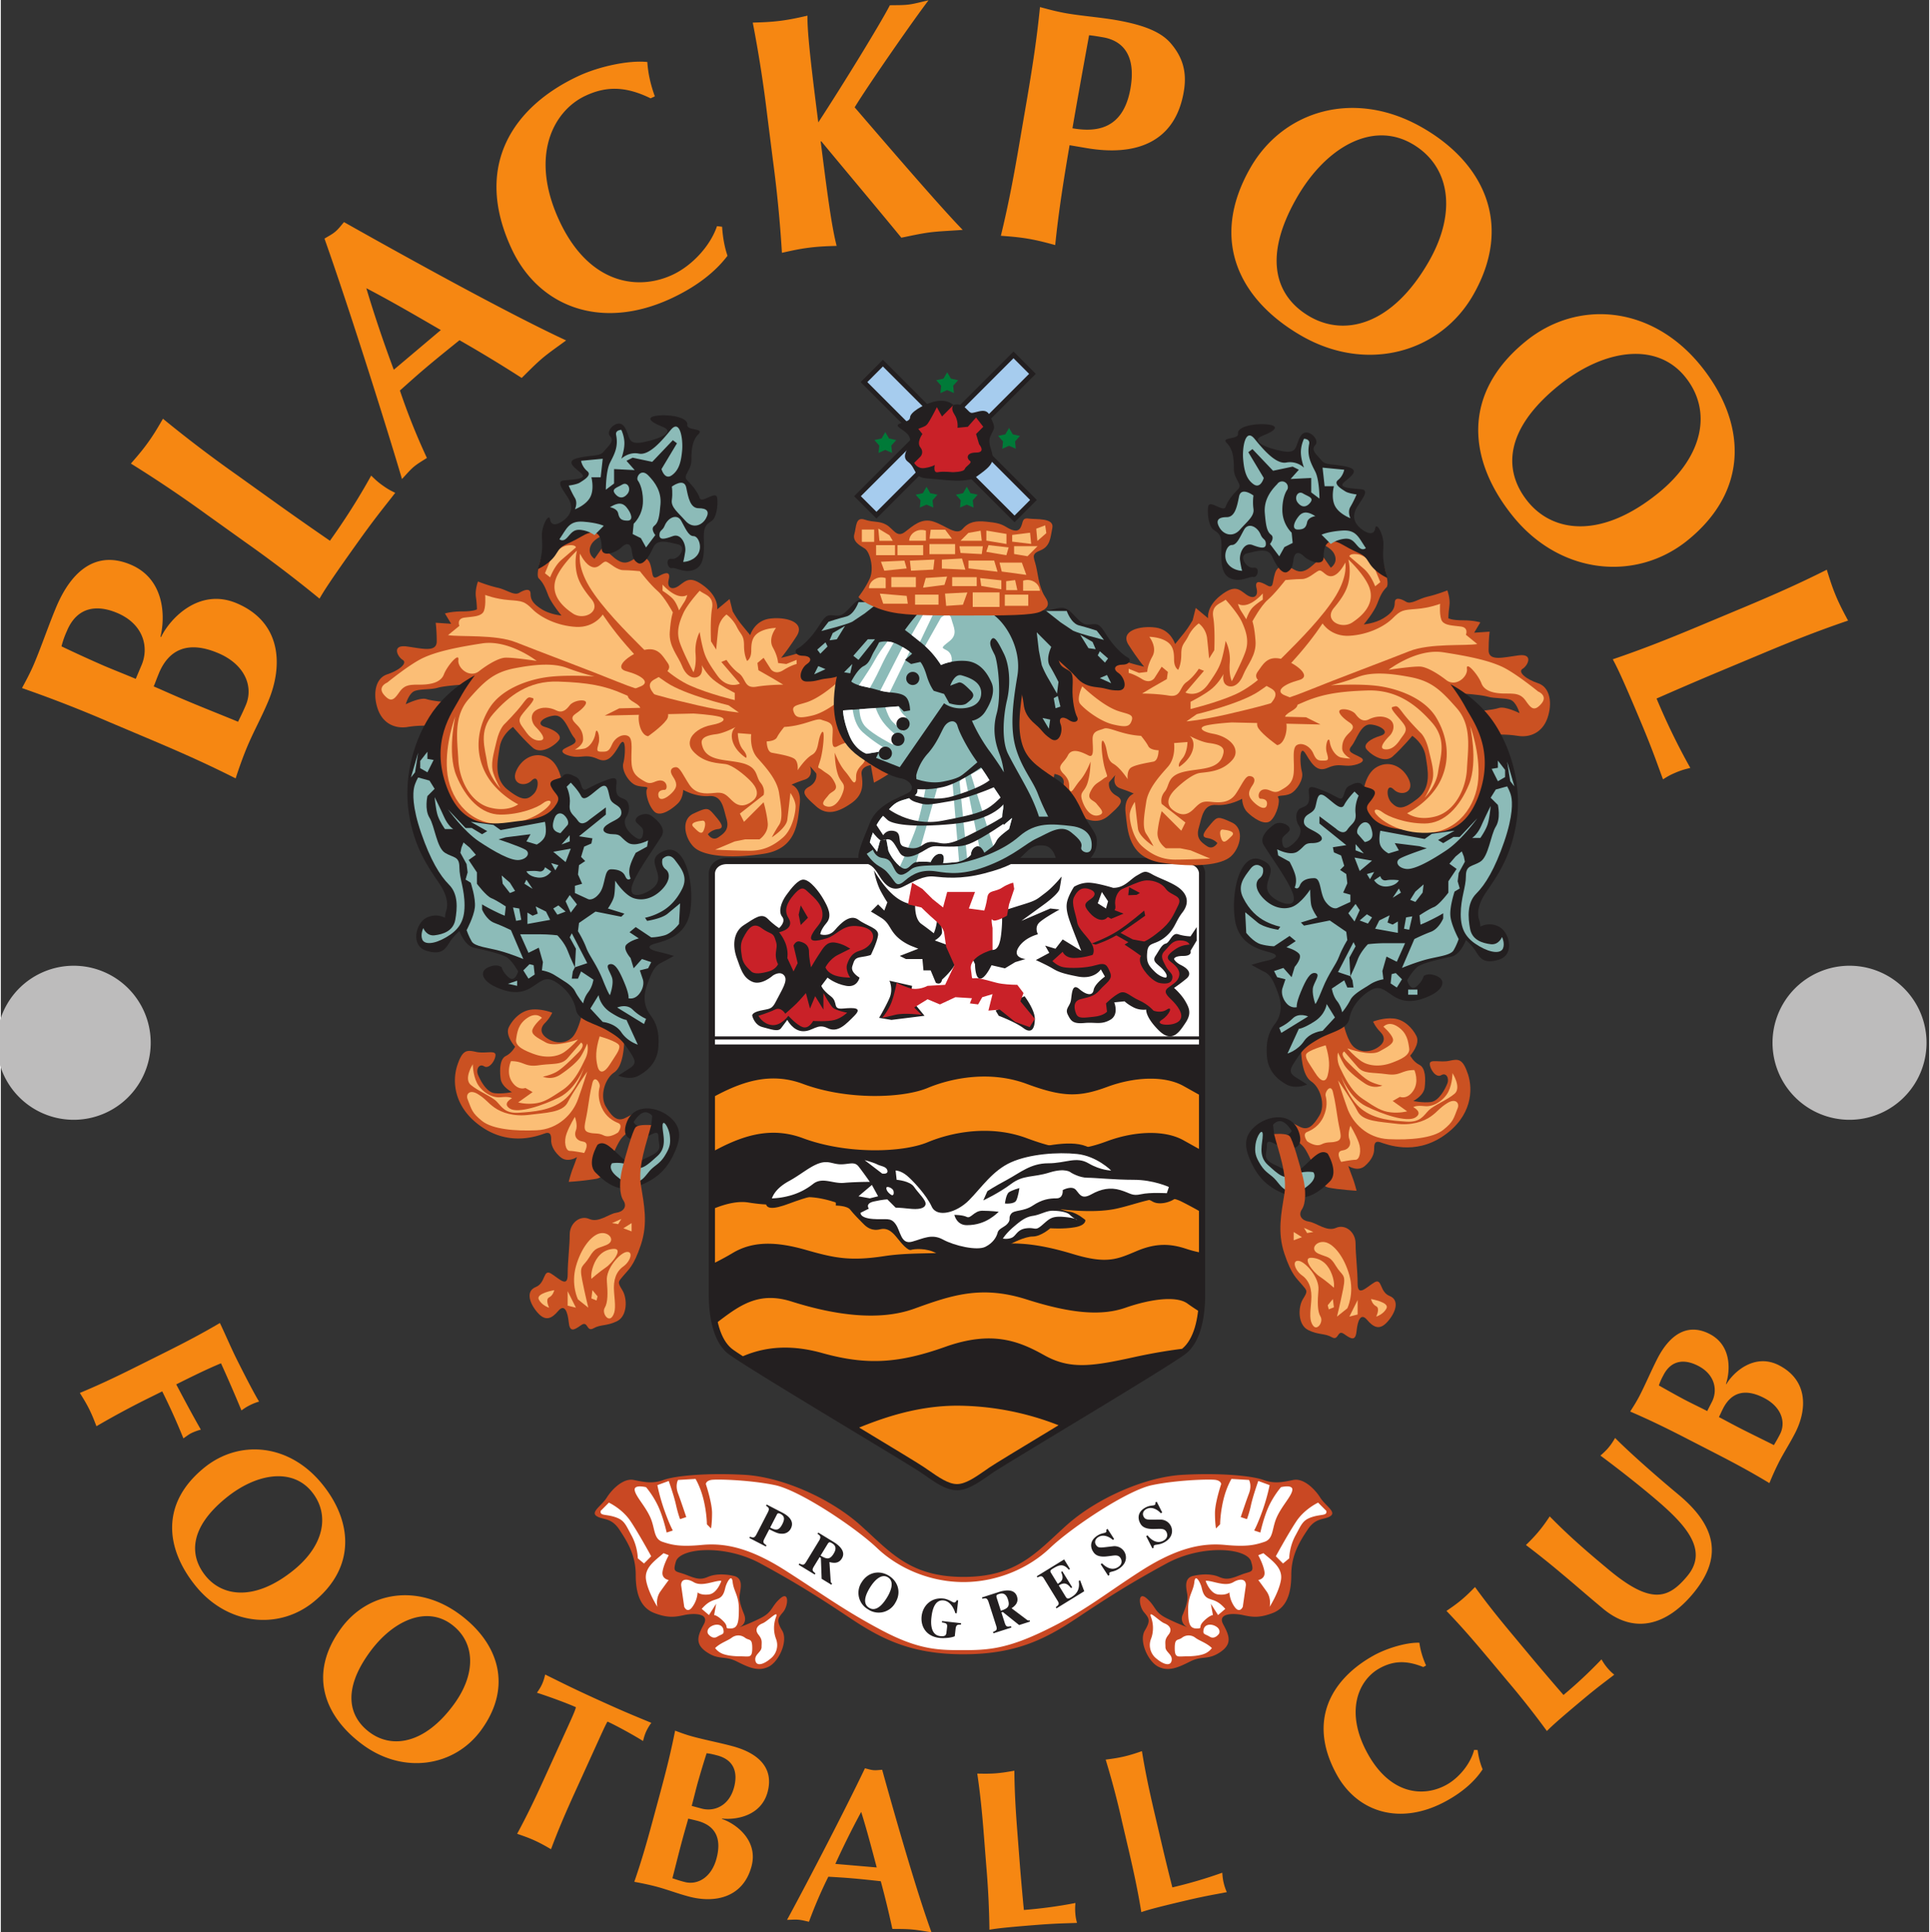 <svg xmlns="http://www.w3.org/2000/svg" width="70" height="70.06" viewBox="0 0 88.531 88.684">
  <rect x="0" y="0" width="88.531" height="88.684" fill="#333333" stroke="none"/>
  <defs>
    <clipPath id="e">
      <path d="M207.807 127.234s.548.767.767.84c.22.074 1.754 0 2.229-.219.475-.219 1.169-1.205.986-2.265-.182-1.06-.256-1.9-.036-2.593.219-.695.584-1.096.767-1.571.183-.475.365-.804.365-.804h-.328s-.11.365-.33.804c-.219.438-.548.986-.767 1.424-.219.439-.182 1.279-.036 1.9s.073 1.279-.11 1.644c-.182.365-.329.658-.438.511-.11-.146 0-.328.11-.548.11-.219.255-1.424.072-2.082-.182-.657 0-1.17.11-1.461.11-.292.146-.621.146-.621s-.219.365-.548.804a5.992 5.992 0 00-.584 1.022s.292.037.475.33c.182.291.365.693.219 1.022-.146.329-.402.73-.914.767-.51.037-.876-.146-.876-.146s-.22.365-.548.658c-.329.292-.73.584-.73.584"/>
    </clipPath>
    <clipPath id="d">
      <path d="M205.615 124.385l1.973.146.183-.183.219.037s0 .328-.146.475c-.147.146-.439.146-.694.182-.256.037-.402.11-.768.183-.365.073-.475.183-.475.183s.22.438.439.547c.22.11.256.33.365.512.11.183.183.329.183.329s.292.11.657-.073c.366-.183.512-.329.512-.329l-.256-.22.22-.145.328.073s.11-.11.22-.475c.109-.366.255-.548.255-.548l.365-.11.183-.329s.438-.146.621 0 .329.256.146.439c-.183.182-.329.329-.438.292a7.192 7.192 0 01-.293-.11s.147.439.402.366c.256-.073.694-.22.694-.621 0-.402-.365-.548-.73-.548s-.585.182-.585.182l-1.57-2.265-.84.33.109.218-.439-.073s-.401.11-.62.658c-.22.548-.22.877-.22.877"/>
    </clipPath>
    <clipPath id="c">
      <path d="M209.195 123.8c.133.222.402.292.475.037.073-.256.33-.731.548-1.06.22-.328.402-.548.658-.986.256-.438.475-.585.402-.95-.073-.365.036-.511.036-.511l.293.255-.11-.402s-.365-.255-.439-.401a.906.906 0 00-.146-.22l-.292-.219s-.11.293-.292.22c-.183-.074-.183-.293-.183-.293s-.183-.22-.511-.256c-.329-.036-.475-.036-.475-.036s.11.329-.11.329c-.219 0-.329-.293-.329-.293s-.292.037-.51 0c-.22-.036-.293-.401-.586-.146-.292.256-.401.548-.401.548l-.073.402-.22-.036-.11-.402-.255.329s.11.548.475.95c.365.401.402.474.804.584.401.11.438.219.401.438-.036.22-.036.402-.036.402s.073.402.402.767c.329.366.475.768.584.95"/>
    </clipPath>
    <clipPath id="b">
      <path d="M201.08 112.555v-8.848c0-.918.205-1.598.58-1.915.282-.24 2.76-1.737 4.57-2.831 1.172-.708 2.096-1.266 2.28-1.394l.1-.069c.396-.275.737-.513 1.042-.513.305 0 .646.238 1.042.513l.1.07c.184.127 1.109.685 2.279 1.393 1.81 1.094 4.29 2.592 4.572 2.831.374.317.58.997.58 1.915v8.848h-17.146"/>
    </clipPath>
    <clipPath id="a">
      <path d="M175.634 149.534V81.111h68.365v68.423"/>
    </clipPath>
  </defs>
  <g clip-path="url(#a)" transform="matrix(1.296 0 0 -1.296 -227.812 193.812)">
    <path d="M209.883 90.957c1.864 0 2.917.548 4.013 1.279 1.096.73 1.9 1.242 3.178 1.936 1.279.694 2.85.548 2.996.073.13-.422 0-.329-.365-.475-.366-.146-.512-.183-.768-.073-.255.11-.584.11-.913.037-.329-.073-.256-.402-.219-.621.036-.22 0-.366-.146-.731a.332.332 0 01.182-.475s-.328.11-.767.329c-.438.219-.365.402-.694.694-.329.292-.292-.256-.11-.475.183-.22.256-.292.037-.657-.219-.366.11-1.096.475-1.28.365-.182.694-.036 1.132.184.439.219.621.036 1.06.328.438.292.329.585.11.987-.22.401.365.401.694.329.329-.073.584-.11 1.059.072.475.183.658.658.658 1.352 0 .695.292 1.17.584 1.608.293.438.585.329.804.474.22.147-.183.366-.365.658-.183.293-.585.694-.95.621-.365-.073-.658-.146-1.06 0-.401.146-1.498.256-2.85.183-1.35-.073-3.068-.84-4.127-1.79-1.06-.95-1.748-1.827-3.647-1.827-1.9 0-2.588.877-3.648 1.827s-2.776 1.717-4.128 1.79c-1.352.073-2.448-.037-2.85-.183-.401-.146-.693-.073-1.059 0-.365.073-.767-.328-.95-.62-.182-.293-.584-.512-.365-.659.22-.145.512-.036.804-.474.292-.439.584-.913.584-1.608 0-.694.183-1.169.658-1.352.475-.182.73-.145 1.06-.072.328.072.913.072.693-.33-.219-.401-.328-.694.11-.986.438-.292.621-.11 1.06-.328.438-.22.766-.366 1.132-.183.365.183.694.913.475 1.279-.22.365-.146.438.036.657.183.22.22.767-.11.475-.328-.292-.255-.475-.694-.694-.438-.22-.767-.329-.767-.329s.33.11.183.475c-.146.365-.183.511-.146.73.036.22.11.548-.22.622-.328.073-.657.073-.913-.036-.255-.11-.401-.074-.767.072-.365.146-.495.053-.365.475.146.475 1.717.621 2.996-.073 1.278-.694 2.082-1.205 3.178-1.936 1.096-.73 2.15-1.279 4.013-1.279" fill="#c94823"/>
    <path d="M197.03 96.035l.292.293s.475-.22.767-.658c.293-.438.731-1.242.731-1.242l-.255-.256-.22.183s0 .402-.22.804c-.218.402-.255.548-.583.657-.33.11-.548.036-.512.22M199.258 94.538c-.292-.256-.694-.512-.62-.95.073-.439.401-.95.401-.95s-.073.292.11.548c.183.256.292.401.292.401s-.256.037-.219.293c.036.256.22.585.22.585l-.184.073M199.88 93.405l.11-.767s.109-.256.291 0a.967.967 0 01.183.511s.11-.11.402-.073c.292.037.438.475.438.475s0 .036-.292-.036c-.292-.073-.511-.11-.694 0-.183.109-.438.146-.438-.11M200.61 92.565c.256.292.402.292.585.365.182.073.219.256.255.402.037.146.22.511.256.183.037-.33.22-.475.22-.95s-.037-.694-.293-.694-.037.036-.256.256c-.219.219-.328.219-.328.219l.073.401-.256-.401-.256.219M200.83 91.688s-.074.146.11.256c.182.109.401.073.437-.11.037-.183-.036-.146-.219-.256-.182-.11-.329.11-.329.11M201.085 91.177c.183.182.438.255.585.365.146.11.328.11.475 0 .146-.11.255 0 .255-.365 0-.366-.11-.293-.402-.293-.292 0-.548.037-.694.11-.146.073-.219.183-.219.183M202.766 92.053c.192.077.584.512.475.22a1.096 1.096 0 010-.768.607.607 0 00-.183-.694c-.256-.219-.512-.292-.548-.073-.037.219.22.292.22.475s.036.256-.11.438c-.147.183-.037.33.146.402M209.883 91.103c.877 0 1.548.05 2.88.695 1.437.694 2.108 1.283 3.423 2.123 1.316.84 2.203.982 2.97.908.768-.072 1.06 0 1.389.11.329.11.256.475.438.877.183.402.512.73.548.95.037.22-.401.11-.401.11s-.256-.293-.44-.695c-.182-.402-.291-.913-.291-.913l-.22.073s.11.183.293.694c.182.512.255.913.255.913l-.401.147s-.183-.512-.256-.84a3.64 3.64 0 00-.146-.512l-.22.073s.183.548.293.84c.11.292 0 .475 0 .475l-.621.037s-.183-.293-.292-.767c-.11-.475-.11-.84-.11-.84l-.146-.147s-.037.183-.037.548c0 .365.22 1.023.22 1.023s0 .11-.183.146c-.183.037-1.389 0-2.265-.183-.877-.182-2.85-1.497-3.617-2.228-.767-.73-1.893-1.205-3.062-1.205-1.17 0-2.296.474-3.063 1.205-.767.73-2.74 2.046-3.617 2.228-.877.183-2.082.22-2.265.183-.183-.036-.183-.146-.183-.146s.22-.658.22-1.023c0-.365-.037-.548-.037-.548l-.146.146s0 .365-.11.84-.292.768-.292.768l-.62-.037s-.11-.183 0-.475c.109-.292.291-.84.291-.84l-.219-.073s-.073.182-.146.511c-.073.33-.256.841-.256.841l-.402-.147s.073-.401.256-.913c.183-.511.292-.694.292-.694l-.219-.073s-.11.511-.292.913c-.183.402-.438.694-.438.694s-.439.11-.402-.109c.036-.22.365-.548.548-.95.182-.402.11-.767.438-.877.329-.11.621-.182 1.388-.11.767.074 1.655-.067 2.97-.908 1.316-.84 2.108-1.43 3.424-2.123 1.308-.69 2.003-.695 2.88-.695M222.737 96.035l-.292.293s-.475-.22-.768-.658c-.292-.438-.73-1.242-.73-1.242l.255-.256.22.183s0 .402.219.804.256.548.584.657c.33.11.548.036.512.22M220.508 94.538c.293-.256.694-.512.621-.95-.073-.439-.401-.95-.401-.95s.073.292-.11.548c-.183.256-.292.401-.292.401s.256.037.219.293c-.037.256-.22.585-.22.585l.183.073M219.887 93.405l-.11-.767s-.109-.256-.292 0c-.182.256-.182.511-.182.511s-.11-.11-.402-.073c-.292.037-.439.475-.439.475s0 .036.293-.036c.292-.073.511-.11.694 0 .183.109.438.146.438-.11M219.157 92.565c-.256.292-.402.292-.585.365-.183.073-.22.256-.256.402-.036.146-.219.511-.255.183-.037-.33-.22-.475-.22-.95s.037-.694.293-.694c.255 0 .036.036.255.256.22.219.33.219.33.219l-.074.401.256-.401.256.219M218.937 91.688s.073.146-.11.256c-.182.109-.401.073-.438-.11-.036-.183.037-.146.22-.256.182-.11.328.11.328.11M218.682 91.177c-.183.182-.439.255-.585.365a.384.384 0 01-.475 0c-.146-.11-.256 0-.256-.365 0-.366.11-.293.402-.293.293 0 .548.037.694.11.147.073.22.183.22.183M217.001 92.053c-.192.077-.584.512-.475.22.11-.293.073-.585 0-.768a.607.607 0 01.183-.694c.256-.219.511-.292.548-.073.036.219-.22.292-.22.475s-.036.256.11.438c.146.183.037.33-.146.402" fill="#fff"/>
    <path d="M203.034 95.445c.21-.113.316-.103.428.115.104.2.075.299-.069.373-.06.03-.094.02-.116-.018zm-.714-.325c.093-.03.097-.03.114-.028.03.005.065.015.116.113l.4.775c.077.147.025.18-.063.237l.023.044.564-.292c.14-.073.446-.264.292-.56a.333.333 0 00-.296-.182c-.145-.005-.235.04-.467.157l-.169-.326c-.073-.142-.042-.163.07-.241l-.022-.043-.585.302.023.044M204.819 94.452c.221-.133.331-.15.465.07.104.17.08.284-.056.366-.092.057-.107.04-.147-.006zm.384-1.032l-.345.21-.027.74-.045.028-.202-.33c-.082-.134-.048-.162.054-.245l-.026-.042-.569.347.026.043c.123-.057.16-.072.243.064l.454.744c.088.145.038.18-.054.245l.026.043.542-.331c.118-.072.467-.304.294-.586-.126-.207-.332-.154-.44-.127l.045-.687a.089.089 0 01.05-.073l-.026-.043M206.575 93.329c-.09-.146-.326-.545-.04-.724.286-.18.542.208.633.353.152.245.274.578.04.724-.234.147-.48-.109-.633-.353zm.889-.555a.672.672 0 00-.964-.224.672.672 0 00-.22.964c.227.365.64.426.963.223.323-.201.449-.599.22-.963M209.792 92.008c-.123 0-.171 0-.19-.161l-.028-.25c-.102-.055-.373-.08-.543-.06-.49.056-.67.428-.631.77.044.385.35.672.774.623.177-.02.317-.133.368-.139.053-.006.075.033.1.08l.053-.006-.053-.459-.048.006c-.05.178-.188.426-.412.452-.284.032-.396-.256-.434-.594-.017-.14-.06-.628.31-.67.172-.02.21.035.22.12l.024.205c.014.126-.048.137-.183.16l.006.049.673-.077-.006-.049M211.206 92.499c.246.08.33.153.252.397-.06.19-.164.246-.314.198-.103-.033-.1-.055-.091-.117zm1.033-.384l-.385-.123-.578.463-.05-.016.118-.369c.048-.15.09-.142.22-.12l.015-.047-.635-.203-.015.047c.123.056.159.073.11.225l-.266.831c-.052.162-.111.146-.22.12l-.016.047.605.194c.132.042.535.154.636-.16.074-.232-.1-.352-.192-.417l.55-.414c.036-.026.065-.018.088-.011l.015-.047M212.479 93.72l.97.596.207-.338-.042-.026c-.186.215-.33.184-.557.044-.093-.057-.119-.082-.075-.154l.24-.39c.163.097.222.194.119.418l.043.027.35-.568-.044-.027c-.15.198-.266.195-.432.093l.25-.407c.045-.073.09-.074.198-.007.165.101.31.25.26.57l.047.028.147-.39-.982-.605-.026.042c.09.069.138.106.074.21l-.5.813c-.068.11-.14.071-.221.029l-.026.042M215.174 95.008c-.105.096-.328.223-.523.095-.086-.055-.145-.164-.075-.271.058-.09.113-.106.297-.085l.322.037a.408.408 0 00.38-.186c.094-.146.118-.415-.187-.612-.157-.102-.268-.095-.32-.128-.034-.022-.023-.058-.012-.088l-.048-.031-.266.408.049.031c.141-.145.358-.27.568-.133.2.129.101.298.087.32-.072.11-.175.1-.316.08l-.146-.018c-.37-.048-.463.094-.512.17-.066.101-.16.36.154.563.132.086.246.082.294.113.038.025.03.055.018.092l.05.032.232-.359-.046-.03M216.873 95.952c-.094.107-.302.256-.51.15-.09-.046-.16-.148-.103-.262.048-.095.101-.117.287-.115l.323.002c.075 0 .26-.033.358-.225.079-.155.074-.425-.25-.59-.167-.084-.277-.064-.331-.092-.037-.019-.03-.055-.023-.087l-.05-.025-.22.434.05.026c.125-.16.328-.307.551-.194.212.107.132.286.12.309-.059.118-.163.118-.305.115l-.147-.004c-.374-.008-.45.143-.491.224-.055.108-.122.374.213.544.14.071.253.055.304.08.04.021.036.052.027.09l.053.027.194-.382-.05-.025M209.652 96.766c.402 0 .792.292 1.267.62.475.33 6.393 3.837 6.868 4.239.475.402.657 1.206.657 2.082v14.906c0 .219-.182.548-.657.548h-16.27c-.474 0-.657-.33-.657-.548v-14.906c0-.876.183-1.68.657-2.082.476-.402 6.394-3.91 6.869-4.238.475-.329.864-.62 1.266-.62" fill="#231f20"/>
    <path d="M218.225 118.613c0 .053-.025.14-.095.21-.079.078-.195.119-.343.119h-16.27c-.148 0-.264-.04-.343-.12a.316.316 0 01-.095-.21v-6.057h17.146v6.058" fill="#fff"/>
    <path d="M200.94 112.73h17.425v.11H200.94z" fill="#231f20"/>
    <g clip-path="url(#b)" fill="#f68712">
      <path d="M218.84 108.507s-.512.292-1.169.657c-.658.366-1.717.33-2.704-.036-.986-.366-1.57-.366-2.849.11-1.279.474-2.63.218-3.507-.147-.877-.365-2.85-.438-4.42.146-1.572.585-2.887-.292-4.129-1.023v1.923c1.242.73 2.557 1.607 4.129 1.023 1.57-.585 3.543-.511 4.42-.146.877.365 2.228.62 3.507.146 1.279-.475 1.863-.475 2.85-.11.986.366 2.045.402 2.703.037.657-.365 1.169-.658 1.169-.658v-1.922M199.697 106.009c.877.584 1.863 1.06 2.557.95.694-.11 1.206-.11 1.535.073.328.182.913.146 1.57-.073.658-.22 1.827-.22 2.813-.073.987.146 3.252.11 4.165-.037.914-.146 2.119-.292 2.96-.11.84.183 1.643.585 2.3.256.658-.329 1.17-.657 1.17-.657l.146-1.242s-.585.036-1.133.219c-.548.182-1.059.219-1.753-.073-.694-.293-1.06-.475-2.265-.11-1.206.365-2.265.512-3.288.22-1.023-.293-2.192-.11-3.397-.293-1.206-.183-1.754-.073-2.777.22-1.023.292-1.863.328-2.594-.11-.73-.439-1.717-.84-1.717-.84l-.292 1.68M200.683 102.356c1.023.73 1.717 1.534 3.106 1.096 1.388-.439 3.032-.731 4.347-.256 1.315.475 2.374.84 3.982.329 1.608-.512 2.667-.585 3.507-.293.84.293 1.79.439 2.192.147.402-.293.986-.621.986-.621l-.438-.914s-.95-.036-2.448-.365c-1.497-.329-2.265-.439-3.178.073-.913.511-1.863.877-3.507.292-1.644-.584-2.776-.657-4.347-.22-1.571.44-2.667.074-3.544-.51-.877-.585-.658 1.242-.658 1.242M205.104 98.52c1.023.438 2.63 1.242 4.566 1.242a9.938 9.938 0 004.677-1.206c1.059-.584-2.996-1.863-2.996-1.863l-2.667-.11-3.58 1.936"/>
    </g>
    <path d="M203.679 107.909c.574.573 1.133.84 2.082.803.95-.036 1.206-.036 1.937-.511.73-.475 1.278-.84 1.717-.95.438-.11.803.11 1.059.438.256.33.986 1.023 1.608 1.133.62.11 1.68.402 2.265.073.584-.329.84-.585.913-.73.073-.147.256-.074.475-.11.219-.037.73-.037 1.242-.22.511-.182.657-.219.584-.51-.073-.293-.694-.513-.986-.33-.292.183-.694.073-1.06-.073-.365-.146-.986-.073-1.388-.073-.402 0-1.06-.036-1.06-.036s.33-.147.585-.183c.256-.037.548-.292.548-.292s.037-.183-.365-.256c-.402-.073-.877-.037-.877-.037s-.329-.292-.62-.292c-.293 0-.768-.256-.768-.256s-.183-.255-.95-.402c-.767-.146-1.388-.11-1.717.074-.329.182-.767.146-.877.11-.11-.037-.329.218-.475.401-.146.183-.328.402-.62.329-.293-.073-.476.073-.585.183-.11.11-.365.365-.475.511-.11.146-.512.146-.512.146s.037.22-.146.365c-.182.147-.913-.073-1.497-.292-.585-.219-.95-.256-.804.22.146.474.584.584.767.767" fill="#231f20"/>
    <path d="M215.114 108.091s-.512.512-1.206.585c-.694.073-1.68 0-2.338-.293-.658-.292-1.06-.913-1.498-1.351-.438-.439-1.132-.621-1.315-.22-.183.402-.658.914-.877 1.097-.22.182-.402.182-.402.182l.037-.329s.475-.036.62-.255c.147-.22.44-.475.403-.621-.037-.146-.256-.183-.585-.146-.328.036-.475.036-.475.036l-.292.292s-.146 0-.475-.073c-.328-.073-.182-.255-.182-.255l-.293-.147s-.036-.182.439-.219c.475-.036.62.073.803-.182.183-.256.183-.731.585-.621.402.11.694.292 1.096.073.402-.22 1.205-.402 1.498-.256.292.146.401.365.438.511.037.146.256.183.365.33.11.145 0 .182.11.328.11.146.438.073.767.292.329.22.585.256.84.256.256 0 .22.292.22.292s.329.183.475 0c.146-.183.219-.329.547-.146.33.183.658.256 1.023.146.366-.11.402-.219.731-.146.329.073.913.036.913.036l.073.22s-.548.255-1.242.255-1.351.073-1.644.073c-.292 0-.584.183-.584.183s-.183.183-.767 0c-.585-.183-.914-.073-1.352-.402-.438-.329-.986-.584-.986-.584l.146.328s.219.147.694.402c.475.256.84.585 1.461.585.621 0 .987.255 1.425 0 .438-.256.804-.256.804-.256" fill="#fff"/>
    <path d="M211.278 105.68s.11.183.365.402c.256.22.439.365.694.402.256.036.475.182.694.182.22 0 .512-.036.621-.146.11-.11.256-.182.256-.182s-.036.073-.475.11c-.438.036-.511-.074-.767-.293-.256-.22-.22-.073-.548-.11-.329-.036-.365-.255-.511-.328-.147-.073-.33-.037-.33-.037M203.094 107.105c.073.182.22.402.622.62.401.22.73.512 1.059.622.329.11.475-.037.767-.037.292 0 .475.11.621-.073.146-.182.402-.548.402-.548s-.511 0-.913-.036c-.402-.037-.767.22-1.096-.037a2.308 2.308 0 00-.914-.438c-.292-.073-.548-.073-.548-.073M206.382 108.457l.621-.475s.22-.037.183.11c-.036.145-.22.145-.365.218-.146.073-.438.147-.438.147M207.15 107.47c0 .091.226 0 .252-.1.025-.101 0-.202-.101-.127-.101.076-.151.152-.151.227M206.163 107.178l.475.402.22-.402-.293-.073-.402.073" fill="#fff"/>
    <path d="M209.56 106.52s.074-.365.44-.365c.364 0 .62.11.803.22.182.109.329.255.329.255s-.293.036-.585.036-.402-.292-.548-.219c-.146.073-.438.073-.438.073M211.35 106.922s.33-.036.403.11c.073.146.11.438.11.438s-.256-.073-.366-.146c-.11-.073-.146-.402-.146-.402M204.209 113.023c-.366 0-.567.402-.567.402l-.219-.292c-.11-.146-.365-.037-.657.036-.293.073-.366.402-.366.402s-.036.11.292.183c.33.073.402.036.549.329.2.398.438.73.292.913-.146.183-.402 0-.402 0s-.402-.365-.73-.22c-.33.147-.403.44-.549.841-.146.402-.146.913.256 1.169s.621.438.84.22c.22-.22.402-.33.402-.33s.256.22.11.402c-.146.183-.037.512.146.767.183.256.42.548.603.548.237 0 .566-.438.712-.694.146-.256.329-.584.11-.84-.22-.256-.22-.402-.22-.402s.293-.11.512.146c.219.256.548.585.84.366.293-.22.73-.293.694-.548-.036-.256-.255-.695-.255-.695s-.073-.036-.33-.073c-.255-.036-.255-.11-.328-.328-.073-.22.256-.402.256-.402s-.073-.366-.475-.292c-.402.073-.658.292-.658.292l-.22-.292s.038-.147.33-.366c.292-.219.036-.475.438-.438.402.036.694.036.402-.256-.292-.292-.584-.62-.95-.438-.365.182-.511-.11-.858-.11" fill="#231f20"/>
    <path d="M202.071 116.311c.187.372.366.584.658.365.292-.219.402-.146.475-.365.073-.22.073-.22.037-.475-.037-.256.073-.438.073-.438s-.073-.183-.33-.256c-.255-.073-.51-.11-.62 0-.11.11-.293.256-.329.511-.037.256-.073.439.036.658M203.35 116.53s.183-.219.256-.475c.073-.256.036-.438.036-.438l.22-.475.146.292-.146.621s.073.183.219.146c.146-.036.329-.11.329-.365 0-.256.073-.548.073-.548s.146.256.292.475c.146.22.256.438.548.402.292-.037.548-.22.548-.22l-.438-.219c-.293-.146-.439-.438-.439-.438s.037-.146.256-.256c.219-.11.62-.11.62-.11s-.182.256-.109.476c.074.219.183.402.439.475.256.073.438.255.475.438.036.182-.073.402-.585.438-.511.037-.694-.329-1.06-.438-.365-.11-.657-.146-.51.146.145.292.401.402.365.767-.037.366-.402.621-.548.768-.146.146-.256.11-.475-.147-.22-.255-.352-.538-.183-.803.256-.402-.329-.512-.329-.512M202.62 113.571s.365.11.584.22c.22.109.365-.147.365-.147s.256.22.402.365c.146.147.329.366.329.366l.146-.548.183.438.292-.475v.585s.22-.402.329-.512c.11-.11.511-.182.511-.182s-.182-.183-.438-.256c-.256-.073-.767-.037-.767-.037s-.146-.292-.366-.219c-.219.073-.511.402-.511.402s-.256-.365-.585-.329c-.328.037-.475.33-.475.33" fill="#c92128"/>
    <path d="M204.117 117.48l-.073-.329.073-.365.256.256-.256.438M208.063 114.63l-.804.183s.146-.292 0-.62c-.146-.33-.365-.695-.365-.695l.438-.073 1.17.146-.512.621.073.439M211.022 113.754l1.023.511s.365-.475.365-.804c0-.328-.11-.547-.402-.328-.292.219-.876.438-.876.438l-.11.183M209.122 114.85s.33.292.439.511c.11.22.219.548.219.548l-.913.329s.255.146.255.292a1 1 0 01-.146.512c-.11.182-.219.073-.219.073s.22.036.183-.22c-.037-.255-.11-.402-.11-.402s-.183.147-.438.33c-.256.182-.22.694-.22.694s-.328-.037-.73.292c-.402.329-.73.913-.73.913s.072-.438.255-.767.22-.365.22-.365l-.11-.293-.22.22-.255-.256s.073-.037.365-.22c.292-.182.292-.401.548-.657.256-.256.584-.365.584-.365l.183-.073-.657-.256.219-.11h.584l.037-.402h.255l.183-.438s.183-.11.22.11M210.291 115.398s0-.512.183-.512.402.475.402.475l.475-.11.365.22.366.11s-.475.036-.256.401c.219.365.694.475.694.475s-.146.256.073.438c.219.183.694.439.694.439l-.329.036-1.023-.438.804.585s.512.365.548.548c.037.182.073.438.073.438s-.292-.365-.584-.585c-.293-.219-.293-.255-.768-.401-.475-.147-.803-.256-.803-.256s.073-.037.036-.548c-.036-.512-.11-.95-.475-.767-.365.182-.767.11-.767.11l.292-.658M215.187 118.101c.402 0 .584.292.84.438.256.147.292.183.548.037.256-.146.73-.292.986-.511.256-.22.33-.512.073-.84-.255-.33-.255-.585-.62-.878-.366-.292-.585-.146-.622-.51-.036-.366.037-.476.256-.695.22-.22.402-.22.402-.22s.11.037-.073.256c-.183.22-.439.293-.293.512.147.22.22.402.366.438.146.037.22.402.438.33.22-.074.438-.074.438-.074l.22.329v-.475l-.22-.366s.074-.182-.255-.182-.329-.11-.329-.11.037-.11.256-.219c.22-.11.402-.292.182-.475-.219-.183-.438-.329-.438-.329s.256-.219.402-.475c.146-.255.22-.438 0-.767-.22-.328-.475-.73-.95-.255s-.438.73-.438.73-.22-.036-.439.073c-.219.11-.328.22-.328.22l-.366-.037s.183-.438-.146-.621c-.329-.183-.511-.073-.913-.11-.402-.036-.475.073-.585.293-.11.219.073.292.11.51.036.22.036.622.292.403.256-.22.475-.256.512-.037.036.22.401.475.401.475l-.146.256s-.219-.365-.803-.256c-.585.11-.731.183-.914.292-.182.11-.584.293-.584.293l.475.255-.146.256.365-.11.256.33.657-.403s-.22.548-.329.84c-.11.293-.219.585-.182.841.036.256.255.585.255.585s.22.146.512.146c.292 0 .877-.183.877-.183" fill="#231f20"/>
    <path d="M213.031 115.507l.366.33s.073-.22.402-.22c.328 0 .657.11.657.11s.11.145-.036.401-.475.512-.512.767c-.036.256-.22.658-.11.877.11.22.256.366.512.293.256-.073.292-.22.073-.366-.22-.146-.256-.219-.036-.475.219-.256.474-.329.62-.182.147.146.33.219.293.438-.037.22.073.512.256.585.182.073.548.255.767.292.219.036.584-.037.767-.292.183-.256.621-.22.438-.585-.182-.365-.255-.585-.657-.913-.402-.329-.548-.366-.548-.366l-.402.073-.292-.182.328-.22.256-.182s-.146-.146.11-.511c.255-.366.511-.439.511-.439s.402-.11.475.11c.073.219-.11.255-.22.475-.109.219-.218.365-.036.547.183.183.256.366.548.366.292 0 .33-.146.33-.146s-.257 0-.476-.146c-.219-.147-.402-.293-.219-.439.183-.146.365-.292.329-.511-.037-.22-.22-.293-.402-.439-.183-.146 0-.292.146-.438.146-.146.475-.511.256-.73-.22-.22-.914-.147-.621.036.292.183.401.511.182.365-.219-.146-.475-.036-.475-.036s-.182.219-.511.365-.475.365-.694.256c-.22-.11-.475-.366-.475-.366l.036-.292s-.11-.146-.474-.182c-.366-.037-.548-.074-.621.11-.074.182-.11.437.146.51.255.074.475.074.694.33.219.255.475.365.365.62-.11.256-.146.366-.511.256-.366-.11-.914-.11-1.133-.073-.22.037-.402.22-.402.22" fill="#c92128"/>
    <path d="M214.42 116.128s.51.183.913.439c.402.255.95.73.95.73l.036-.182s-.402-.293-.84-.585c-.438-.292-.913-.438-.913-.438l-.146.036" fill="#231f20"/>
    <path d="M215.333 116.567l-.037-.146.512-.293.073.146-.548.293M215.75 118.125l.382-.205-.117-.068-.296-.012.032.285M215.077 117.37l.475-.182-.438-.183-.402.22.365.145" fill="#231f20"/>
    <path d="M214.785 117.955l-.146-.402.292-.183.073.256-.22.329" fill="#fff"/>
    <path d="M208.793 117.7l.366-.293.146.548h.986l-.219-.585.548-.073s.073.22.11.475c.036.256.292.183.511.33.22.145.402.182.402.182l.037-.22-.183-.547-.073-.402s-.439-.256-.512-.146c-.073.11 0-.293 0-.293v-.767s-.84-.219-.767-.694c.073-.475-.036-.256.329-.329.365-.073.511-.146.767-.182.256-.037.548-.037.548-.037l.22-.292-.11-.292.511-.621-.182-.293-.512.183-.548.438-.402-.036.146.584-.365-.11-.146-.255-.292.037.073.182-.585.037-.548-.256-.438.183-.475-.293.256-.255s-.621.073-.914 0c-.292-.073-.474-.11-.474-.11s.219.256.328.548c.11.292.183.694.183.694s.11-.073.438-.183c.33-.11.658.074.658.074l.621.036.329.694-.293.658-.073.511s-.036.183-.292.402c-.256.22-.511.475-.511.475l-.475.11.146.767.365-.22.366-.365" fill="#c92128"/>
    <path d="M190.856 124.787c.22-.074.73-.11.73-.11l.549.621s-.621-.037-.877-.11c-.256-.073-.585-.036-.804-.11-.219-.072-.329-.474-.329-.474s.512.256.731.182zm17.39-1.827c-.75-.75-1.535-1.133-1.535-1.133l-.11.621s-.365-.036-.328-.328c.036-.293.11-.694-.366-1.023-.474-.33-.876-.439-1.242-.11-.365.329-.584.512-.255.694.329.183.256.475.256.475l-.22.256s.146-.365-.182-.475c-.33-.11-.475-.183-.475-.183s.365-.11.292-.694c-.073-.584-.073-1.57-1.279-1.753-1.205-.183-2.119-.073-2.447.219-.33.292-.512.986-.037 1.205.475.22.511.22.73-.036.22-.256.402-.475.147-.512a.567.567 0 01-.366-.182s.147-.256.366-.11c.219.146.402.292.292.658-.11.365-.146.84-.621.803-.475-.036-.913.22-.913.22s0-.293-.183-.475c-.183-.183-.621-.512-.84-.293-.22.22-.33.695-.256.804.073.11-.22.037-.438.146-.22.11-.475.512-.402.767.073.256.11 1.06-.146.622-.256-.439-.439-.622-.767-.475-.33.146-.475.073-.731.073s-.694.146-.438.292c.255.146.51.183.328.402-.182.22-.328.803-.694.767-.365-.037-.694-.292-.329-.402.366-.11.585-.292.512-.438-.073-.146-.621-.585-.95-.293-.329.293-.694.731-.694.731s-.402-.256-.475-.73c-.073-.475-.22-1.097.292-1.498.512-.402.694-.366.913-.146.22.219.183.73-.073.474-.255-.255-.73-.11-.548.33.183.438.658.73 1.133.474.475-.255.511-1.023.548-1.205.036-.183-.694-2.411-.694-2.411l-4.274 1.607.328 3.142s-.438.036-.876-.037c-.439-.073-.877.11-1.06.621-.183.512-.11 1.096.329 1.242.438.146.73.402.548.512-.183.11-.402.548.146.475.548-.073 1.06-.22 1.06.182s-.037.658-.037.658l.548-.036-.22.365s.22.073.622.073.511.073.511.073 0 .183-.036.438c-.037.256.073.548.073.548s.365-.146.694-.219c.329-.073.584-.292.767-.182.183.109.402.182.402-.037 0-.22.11-.365.402-.548.292-.183.694-.22.694-.22s-.365.439-.475.731c-.11.293-.183.439-.329.585-.146.146.183 1.023.183 1.023l2.338 1.936.219-1.279s-.694-.146-.877-.475c-.182-.328.11-.511.11-.511l.256.365s.073 0 .402-.292c.328-.292.51-.22.694-.11.182.11.511.183.62-.146.11-.329.037-.584.293-.438.256.146.438.183.365-.11-.073-.292.11-.402.366-.219.255.183.401.365.913-.036.511-.402.438-.804.438-.804l.439.365.11-.438s.145-.256.291-.439c.147-.182.33-.401.33-.401s.145.511.693.584c.548.073 1.279-.11.95-.621-.329-.511-.548-.767-.548-.767s1.79.402 3.179 1.242c1.388.84 2.85.804 2.85-1.644s-.476-2.156-1.206-2.886" fill="#ca5122"/>
    <path d="M191.88 124.165s-.293-1.278.035-2.082c.33-.803.877-1.388 1.571-1.388.695 0 1.316.256 1.498.402.183.146.366.11.22-.073-.147-.183-.768-.694-1.827-.658-1.06.037-1.717.95-1.79 1.9-.073.95.292 1.9.292 1.9" fill="#fbbe76"/>
    <path d="M206.894 128.22c-.475.11-.621.22-.913-.072-.293-.293-.366-.439-.658-.402-.292.036-.329 0-.585-.402-.255-.402-.584-.694-.73-.767-.146-.073-.073-.256.182-.256.256 0 .366-.146.147-.292-.22-.147-.366-.621 0-.621.365 0 .365.072.73.11.366.036.585.145.768.364.182.22 1.351 1.243 1.351 1.243l.475 1.132-.767-.036" fill="#231f20"/>
    <path d="M197.87 112.877c0-.365-.036-1.096-.365-1.315-.329-.22-.511-.84-.292-1.206.219-.365.402-.548.694-.402.292.146.548.293.548.293l-.366-.439.074-.256s-.256-.146-.402-.328c-.146-.183-.366-.73-.366-.73s-.146-.622-.511-.695a9.376 9.376 0 00-.986-.11s.073.293.146.475c.073.183.146.402.146.402s-.329-.219-.585 0c-.255.22-.328.439-.328.585 0 .146 0 .329-.22.255-.219-.073-1.205-.475-2.228.22-1.023.694-1.06 1.644-.877 2.192.183.548.329.548.658.475.328-.074.694.072.694-.11 0-.183-.22-.512-.402-.402-.183.11-.292-.11-.22-.292.074-.183.293-.621.585-.658.292-.036.621.037.621.037s-.365.182-.402.475c-.036.292-.036.694.183.803.22.11.329.329.329.329s-.366.402-.22.694c.147.293.44.585.804.621.366.037.731-.11.731-.11s-.073-.182-.256-.365c-.182-.182-.182-.402.147-.584.328-.183.694-.11.876.146.183.256.293.767.293.767l.51-.22.987-.547" fill="#ca5122"/>
    <path d="M198.491 109.662c.22.037.33.037.33.037l.036.328s-.146.183-.33.11c-.182-.073-.328-.329-.328-.329s.073-.182.292-.146zm-.694-1.132c.366-.33.512-.147.987.072.475.22.292.366.292.695 0 .329-.365-.073-.73-.11-.366-.036-.55.165-.402.585.255.73 1.12.591 1.57.182.402-.365.365-.767.073-1.352-.292-.584-.694-.876-1.315-1.095-.621-.22-1.096.182-1.424.511-.33.329.072.987.072.987.256.182.512-.147.877-.475M192.573 125.627s-.986-.475-1.607-1.462c-.621-.986-.914-2.265-.73-3.434.182-1.168.657-1.863 1.059-2.447.401-.585.292-.914.255-1.023-.036-.11-.036-.22-.036-.22s-.293.183-.658 0c-.365-.182-.584-.986 0-1.168.585-.183.694.11.84.328.147.22.33.366.33.366s.182-.512.51-.585c.33-.073 1.023-.219 1.206-.365.183-.146.365-.475.365-.475s-.11-.402-.328-.22c-.22.183-.256.366-.256.366s-.146.146-.475 0c-.329-.146-.22-.475.256-.694.475-.22.877-.256 1.242-.037.365.22.511.439.877.22.365-.22.657-.585.73-.987.074-.401.658-.475 1.096-.73.439-.256.548-.366.768-.694.219-.33.328-.475.036-.658-.292-.183-.402-.256-.402-.256s.402-.182.73 0c.33.183.658.475.695 1.023.036.548-.073.84-.292 1.133-.22.292-.256.657-.11 1.06.146.4.256.657.475.766.22.11.475.256.475.256s-.365.11-.548.146c-.183.037-.475.146-.22.256.256.11 1.206.182 1.352 1.205.147 1.023-.203 2.397-.913 2.12-.84-.33.146-.841-.402-1.316-.254-.22-.84-.438-.767 0 .068.411.767 1.352 1.06 1.827.164.267-.11.548-.366.73-.24.172-.694-.073-.511-.255.182-.183.255-.183.219-.402-.037-.22-.146-.22-.365-.037-.22.183-.366.439-.22.658.146.219.11.548-.073.62-.182.074-.292.11-.292.366s.11.475-.292.329c-.402-.146-.512-.22-.658-.292-.146-.073-.219-.146-.292.11-.073.255-.146.255-.292.328-.146.073-.293.073-.366-.036-.073-.11-.548-.073-.401-.366.146-.292.365-.328.182-.62-.182-.293-.475-.512-1.242-.585-.767-.073-2.01-.475-2.63 1.169-.621 1.644.182 2.667.438 3.142.256.474.548.84.548.84" fill="#231f20"/>
    <path d="M190.893 122.923l-.256-.328v-.256l.256-.146.219.438-.22.037v.255M190.564 122.887l-.11-.694-.146-.183.256.877M190.564 122.01l.402-.11.182-.292-.255-.256s-.11-.474.073-.767c.182-.292.255-1.06.548-1.242.292-.182.511-.11.511-.511 0-.402.183-.767.183-1.352 0-.585-.22-.877-.658-1.133-.438-.255-.767-.255-.84-.073-.073.183.037.402.037.402s.11-.292.401-.255c.293.036.658.146.731.548.073.401.11.913-.219 1.242-.329.328-.658.877-.987 1.826-.328.95-.292 1.425-.255 1.608.036.182.146.365.146.365" fill="#8cbbb8"/>
    <path d="M192.098 119.526l.073.183.22-.183.219-.256-.256-.182.292-.439v-.402s.329-.438.512-.511c.182-.073.511-.293.511-.293l-.037-.328s-.109.036-.401.182c-.293.146-.402.22-.402.22v-.183s.146-.366.438-.475c.292-.11.585-.256.585-.256l.438-1.023s-.438.183-.84.292c-.402.11-.877.147-.987.33-.109.182-.182.401-.182.401s.256.475.292.804c.037.329-.146.877-.146.877l-.183.11.073.255-.036.292-.22.402.037.183M193.742 114.704l.329-.073v.182l-.329-.11M194.29 115.178l.183-.292.219.146-.037.33-.146.036-.219-.22M194.18 116.457l.293-.657.365.182.146-.511-.036-.293s.256-.036.475-.182c.219-.146.584-.329.694-.548.11-.22.292-.439.292-.439s.037.22.183.402c.146.183.182.439.182.439l-.438.292-.11-.256h-.219l.037.256.073.146s-.146.292-.256.584c-.11.293-.365.548-.365.548s-.292.037-.621.037h-.694M193.925 117.407l.11-.475.182.036-.073.402-.22.037M193.523 118.54l.292-.256.183-.292-.183-.074-.256.33-.036.291M194.4 118.393l-.073-.146.292-.182-.22.328M194.436 117.224v-.402l.804.146-.146.293-.365.182.073-.255-.183-.073-.183.11M195.35 117.37l.146-.219.292.11-.256.219-.182-.11M195.97 117.224l-.182.402.146.22.256-.33-.22-.292M194.4 118.686s.073-.183.402-.22c.328-.036.475.22.475.22l-.22.146s-.036-.183-.219-.146c-.183.036-.438 0-.438 0M195.277 118.978l.146-.256.11.183-.256.073M195.35 119.38l.438-.366.183.475-.621-.11M195.642 119.636l.292.109v.22l-.292-.33M195.605 120.037l.256.293s.073.11-.073.292-.329.146-.402-.073c-.073-.22-.11-.439.22-.512M191.148 121.316s.183-.365.33-.694c.145-.329.328-.439.328-.439h-.292s-.183.256-.256.475c-.073.22-.11.658-.11.658M191.623 120.878s.548-.767 1.096-1.133c.548-.365 1.133-.694 1.425-.657.292.036.402.255.22.365-.183.11-.95.365-.95.365l.255.073.877.11-.146-.256.365-.11s.22.11.292.293c.073.183 0 .511 0 .511l-1.57-.292-.256.183-.804.11.584-.33-.182-.11-.365.22h-.22l-.62.658M195.825 121.681s.146-.292.11-.62c-.037-.33.145-.366.291-.585.147-.22.402.036.402.036l.585.439v-.256l-.95-.767.475-.073-.037-.183-.255-.11-.11-.365.146-.146-.22-.146-.035-.329.146-.329-.256-.073v-.256l.475-.219s.182-.073.402.22c.219.292.146.84.402.84.255 0 .438-.073.51-.256.074-.183.184-.073.184-.073s-.073.146-.037.365c.037.22.22.548.22.548l.401.22.037.219s-.475-.256-.731-.073c-.256.182-.22.292-.511.292-.293 0-.475.146-.22.329.256.182.548.219.512.475-.037.255-.33.219-.402.475-.073.255-.073.584-.365.365-.293-.22-.548-.512-.658-.292-.11.219-.365.474-.365.474l-.146-.146" fill="#8cbbb8"/>
    <path d="M196.007 116.493l.548-1.059-.438-.146.036.658-.219.401.073.146M196.226 116.567l.037.292.584.402.914-.183.11.11-.585.182s.182.256.219.439c.037.183.037.548.037.548s.328-.512.657-.621c.329-.11.694 0 .986.292.293.292.33.585.147.73-.183.147-.11.366-.11.366s.22.256.438-.036c.22-.293.475-.585.256-1.023-.219-.439-.511-.695-.804-.84a2.008 2.008 0 00-.511-.183l.073-.11s.511.073.73.256l.44.365-.038-.73s-.255-.33-.51-.402c-.257-.074-.476-.074-.476-.074l-.548.366-.22-.183.33-.219s-.293-.073-.439-.22c-.146-.145.146-.474.146-.474l.11-.365.292.328.33-.11-.11-.218-.293-.073.11-.33s.073-.218-.11-.474c-.182-.256-.402-.183-.402-.183s.037.11-.146.548c-.182.439-.328.694-.511.658-.183-.037 0-.256.073-.475.073-.22-.073-.621-.073-.621s-.037 0-.256.548c-.22.548-.475.84-.584 1.132-.11.292-.293.585-.293.585M196.957 114.302s.037-.366.439-.621c.401-.256.548-.256.548-.256l.401-.877s-.365.11-.584.439c-.22.328-.658.365-.658.365l-.438.475.292.475M197.615 113.863l.95-.584.073.183s-.256.11-.475.328c-.22.22-.548.073-.548.073M197.432 108.347c-.11-.146 0-.329.183-.475.182-.146.402-.329.657-.22.256.11.293.183.475.403.183.219.365.255.548.547.183.293.22.44.183.731-.037.293-.256.621-.256.33 0-.293.183-.732-.183-1.06-.365-.329-.584-.548-.913-.366-.329.183-.694.11-.694.11" fill="#8cbbb8"/>
    <path d="M198.82 109.699c-.146-.585-.475-1.425-.365-2.12.11-.693.256-1.35 0-2.118-.256-.767-.439-.877-.621-1.096-.183-.22-.22-.22-.037-.511.183-.293.183-.914-.182-1.097-.366-.182-.585-.11-.84-.255-.256-.146-.183.292-.44.11-.255-.183-.4-.256-.437.109-.037.365-.147.658-.366.402s-.438-.402-.73-.073c-.293.329-.439.767-.073.913.365.146.255.658.548.475.292-.183.584-.511.584-.037 0 .475.073 1.023.073 1.425 0 .402.365.694.694.548.329-.146.694.183.95.22.256.036.402.218.256.438-.146.219-.146.694-.037 1.132.11.438.366 1.352.475 1.462.11.11.548.073.548.073" fill="#ca5122"/>
    <path d="M196.994 105.863c.326.082.584-.256.255-.402-.329-.146-.402-.073-.62-.438-.22-.366-.366-.256-.256-.804.109-.548.219-.986.219-.986l-.366.292s-.255.511-.073 1.169c.183.657.548 1.096.84 1.169" fill="#fbbe76"/>
    <path d="M197.469 105.315c-.38-.035-.585-.292-.694-.585-.11-.292-.074-.475-.074-.475s.293.256.512.402c.219.146.657.694.256.658" fill="#fbbe76"/>
    <path d="M197.944 105.205c-.232-.033-.731-.584-.695-1.023.037-.438.037-.767-.073-.95-.11-.182.11-.511.256-.328.146.182.11.438.073.877-.036.438.073.73.329.913.256.182.365.548.11.511M196.738 103.853l.182-.219-.036-.146-.183.073.037.292M195.861 103.817l.292-.584-.292.072v.512M195.386 103.853s-.657-.11-.548-.328c.11-.22.366-.293.366-.293s-.147.293 0 .366c.146.073.182.256.182.256M197.432 106.228l.329.146-.11-.182-.22.036M197.834 106.045l.292-.11v.293l-.292-.183M194.655 112.22c.424-.16.84-.11 1.097.072.255.183.475.439.475.439s-.804-.292-1.133-.11c-.329.183-.548.292-.475.475.073.183.329.402.329.402s-.183.22-.512 0-.365-.511-.402-.767c-.036-.256.33-.402.621-.512" fill="#fbbe76"/>
    <path d="M193.852 111.964c.475 0 .475-.22.986-.146.512.073.804 0 1.023.255.22.256.475.548.475.548s.183-.073-.11-.365c-.292-.292-.584-.584-.803-.694-.22-.11-.439-.146-.439-.146s.293-.146.621.073c.33.219.621.475.73.657.11.183.22.439.22.439s.073-.256-.073-.548c-.146-.293-.365-.804-.804-1.096-.438-.292-.657-.439-.986-.475a1.673 1.673 0 00-.585.036l.512.366-.256.146s-.256-.11-.475.219c-.219.329-.036.73-.036.73" fill="#fbbe76"/>
    <path d="M196.446 111.745s-.293-.768-.877-1.06c-.585-.292-1.462-.585-1.754-.402-.292.183.073.366.073.366s-.073.073-.402.036c-.328-.036-.694.22-.84.511-.146.293-.146.658-.146.658s-.329-.511-.073-.73c.256-.22.73-.402.913-.585.183-.183.292-.439.804-.402.511.037 1.096.073 1.57.438.476.366.732 1.17.732 1.17" fill="#fbbe76"/>
    <path d="M192.317 110.612c-.073.183.073.365.366.183.292-.183.328-.293.584-.475.256-.183.694-.33 1.242-.256.548.073 1.17.073 1.352.438.183.366.694 1.096.694 1.096s-.146-.475-.329-.986c-.182-.512-.694-1.06-1.461-1.096-.767-.036-1.57.036-1.936.329-.366.292-.366.402-.512.767M196.994 112.84c-.147-.474-.147-.767-.074-1.06.074-.291.256-.218.439.074s.365.511.329.658c-.037.146-.694.329-.694.329M196.738 111.197c-.093-.37-.11-.585-.183-1.023-.073-.439-.182-.658.037-.731.219-.073.328 0 .548-.11.219-.11.511.11.511.11s.183.256 0 .329c-.183.073-.438.219-.584.548-.147.329-.11.584-.073.73.036.147-.183.439-.256.147M196.117 109.99s-.183-.291-.292-.584c-.11-.292-.037-.62.11-.62.145 0 .51-.074.51-.074s.22.366-.036.402c-.256.037-.329.22-.256.402.074.183-.036.475-.036.475" fill="#fbbe76"/>
    <path d="M204.702 126.54l.292.256.073-.146-.255-.256-.11.146M205.25 127.125l.438.255-.292-.475-.256-.036.11.256M206.382 127.819l.512.402h-.73s-.147-.439-.44-.512c-.291-.073-.62-.182-.62-.182l-.256-.33s.146.037.548.147c.402.11.548.183.548.183l.438.292M204.592 125.663l.146.292.256-.109-.402-.183" fill="#8cbbb8"/>
    <path d="M200.355 122.887c.365-.366.84-.366 1.095-.402.256-.037.658-.365.877-.585.22-.219.366-.511.073-.73-.292-.22-.511-.183-.73.036-.22.22-.293.293-.621.256-.33-.036-.658-.036-.877.292-.22.33-.329.621-.475.621-.146 0-.256-.11-.11-.328.146-.22.183-.366-.036-.585-.22-.22-.439-.292-.475-.11-.037.183.11.22.22.22.109 0 .109.292-.11.329-.22.036-.33-.183-.585-.037-.256.146-.438.256-.475.621-.036.365.073.877-.11.986-.182.11-.474-.036-.584-.292-.11-.256-.183-.256-.365-.256-.183 0-.183.037-.11.293.073.255-.073.62-.11.365-.036-.256-.219-.511-.401-.548-.183-.036-.33-.036-.33-.036s.293.146.293.365-.073.365-.22.511c-.145.146-.255.256-.036.402.22.146.439.365.329.438-.11.073-.438 0-.548-.146-.11-.146-.255-.292-.475-.182-.22.11-.511.146-.73 0-.22-.147-.147-.439 0-.585.146-.146.401-.438.182-.475-.219-.036-.402.11-.548.33-.146.218-.292.328-.146.547.146.22.548.584.402.621-.146.036-.146.073-.365-.219-.22-.293-.622-.694-.622-.694s-.182-.146-.292-.621c-.11-.475-.219-.804-.11-1.133.11-.329.256-.548.256-.548s-.401.402-.475.913c-.073.512-.328 1.133.22 1.754s1.242 1.17 2.301 1.132c1.06-.036 1.644-.146 2.302-.438.657-.292 1.278-.475 1.278-.475l-1.424-.036-.512-.256 3.142.073s.621-.037.913-.11c.293-.073.146-.219-.255-.292-.402-.073-.695-.292-.768-.511-.073-.22.037-.366.147-.475" fill="#fbbe76"/>
    <path d="M200.61 123.216c-.036.216.22.292.512.328.292.037.694.256.694.256s-.22-.146-.11-.511c.11-.366.475-.585.475-.585s.073.073-.11.292c-.182.22-.182.585-.182.585l.475-.037s-.073-.51.219-.84c.292-.329.694-.767.767-1.242.073-.475.146-.913 0-1.132-.146-.22-.256-.439-.256-.439s.512.329.548.621c.037.292.11.95.11.95s.183-.256.183-.475c0-.22-.11-.804-.439-1.096-.329-.292-.694-.475-1.169-.475-.475 0-1.242.037-1.242.037l.694.292.366.073h.511s.329.22.292.585c-.036.365-.146.73-.146.73l-.694-.694-.146.292.84.658s.073.22-.11.438c-.182.22-.073.548-.657.694-.585.147-1.315.037-1.425.695M200.61 120.476s-.475-.037-.292-.22c.182-.182.292-.292.365-.11.073.184.073.366-.073.33M193.084 124.458c-.359-.588-.547-1.389-.182-2.192.365-.804 1.205-1.206 1.205-1.206s-.365-.292-1.023-.11c-.657.183-1.059.95-1.096 1.681-.036.73-.182 1.534.366 2.155.548.621.877.95 1.644 1.096.767.147 1.388.183 1.863 0a8.08 8.08 0 01.95-.292s-1.06.073-1.754-.036c-.694-.11-1.57-.439-1.972-1.096M194.765 126.138s-.986.767-1.936.621c-.95-.146-1.608-.292-2.083-.511-.475-.22-1.278-.877-1.278-.877s-.365-.146-.11-.438c.256-.293.366-.147.548.11.183.255.365.255.731.255.365 0 .73.073.84.365.11.292.548.804.512.512-.037-.293.401-.658.73-.402.33.256.658.438.877.475.22.036 1.169-.11 1.169-.11" fill="#fbbe76"/>
    <path d="M191.623 127.052c.439-.073 1.68.036 2.411-.256.731-.292 2.594-.987 3.58-1.389.987-.401 1.9-.62 2.85-.84.95-.219 1.461-.255 1.461-.255l-.365.255s-1.534.366-2.192.804c-.657.438-.913.73-1.424 1.315-.512.585-.84 1.096-.84 1.096s-.293-.475-.95-.438c-.658.036-1.243.329-1.535.62-.292.293-.365.293-.84.33-.475.036-.84.182-.84.182s.036-.475-.074-.62c-.11-.147-.365-.147-.657-.183-.293-.037-.183-.293-.183-.293l-.402-.328" fill="#fbbe76"/>
    <path d="M201.78 124.75v.256s-.512.255-.768.475c-.256.219-.402.511-.402.511s.073-.292-.11-.402c-.182-.11-.438 0-.584.365-.146.366-.475.695-.438 1.206.036.512.11.694.11.694s-.293.548-.549.768c-.255.219-.62.694-.62.694s-.366.036-.585.036c-.22 0-.439.22-.585.292-.146.073-.255-.255-.511-.182-.256.073-.438.475-.438.475s-.11-.439.328-1.17c.439-.73 1.316-1.607 1.827-2.118.511-.512 1.096-1.096 1.753-1.389.658-.292 1.571-.51 1.571-.51" fill="#fbbe76"/>
    <path d="M196.044 127.819c.396-.265 1.023.073.657.511-.365.439-.511.73-.548 1.096a1.82 1.82 0 00.037.621s-.475-.438-.694-.877c-.22-.438-.11-.913.548-1.351M195.24 129.097s.146.402.402.621l.511.439s0 .11-.292.073c-.292-.037-.548-.365-.548-.365l-.256-.621.183-.146M199.222 128.623s.292-.183.402-.33c.11-.145.183-.365.183-.365s.11.183.182.293c.073.11.11.255.11.255s-.146-.11-.402 0-.475.366-.475.366v-.22M200.537 128.623c.183-.147.512-.183.439-.622-.073-.438-.037-1.169-.037-1.169l.183-.292s.036.402.073.73a.78.78 0 00.292.512s.22-.146.365-.438c.146-.292.256-.292.256-.658 0-.365.11-.548.11-.548s.146.073.146.366c0 .292.036.511.292.657.256.146.585.146.585.146s-.293-.365-.11-.694c.183-.329.183-.548.183-.548l.292-.036.365.146v-.146s-.182-.037-.475-.22c-.292-.182-.438.037-.438.037l-.256.402-.219-.183.036-.256.512-.292.365-.219s-.511 0-.95-.073c-.438-.073-.365.292-.62.475-.256.182-.439.475-.439.475l-.183-.073.658-.768s-.439-.219-.804.293c-.365.511-.438.694-.511.986-.073.292-.11.548-.11.548s-.183-.329-.146-.767c.037-.439-.073-.658-.073-.658s-.329.621-.475 1.023c-.146.402-.036.731.11 1.06.146.329.584.804.584.804M205.615 125.554c-.511-.475-.95-.768-1.278-.877-.33-.11-.548-.11-.475-.329.073-.219.182-.256.657-.146.475.11 1.023.548 1.17.73.146.183-.074.622-.074.622M203.533 123.8c.694.037 1.133.329 1.315.256.183-.073.402-.073.402-.365 0-.293-.073-.695.146-.585.22.11.585.292.73 0 .147-.292.44-.365.147-.657-.292-.293-.146-.475-.22-.585-.072-.11-.146.11-.365.365-.219.256-.365.658-.365.658s0-.438.11-.767c.109-.33.292-.293.182-.621-.11-.33-.328-.585-.584-.512-.256.073-.037.256.073.402.11.146.365.146.219.438-.146.293-.256.293-.438.439-.183.146-.183 0-.073.365.109.366.182 1.206.036.95s-.073-.62-.329-.767c-.255-.146-.511-.548-.511-.548s.036.292-.11.402c-.146.11-.62.182-.804.219-.182.036-.182.402-.182.402s.292 0 .365.146c.073.146.256.365.256.365" fill="#fbbe76"/>
    <path d="M198.71 123.471s.475.33.658.585c.183.256-.146.548-.329.767-.182.22-.438.475-.11.658.33.182.658.328.476.584-.183.256-.33.548-.768.475-.438-.073-1.242-.621-.694-.767.548-.146.877-.402.475-.548-.402-.146-.511-.292-.365-.439.146-.146.475-.219.365-.438-.11-.219 0-.84.293-.877" fill="#ca5122"/>
    <path d="M194.802 129.39c.219.694.146.84.146 1.205 0 .366.256.804.292.548.037-.255.292-.182.511 0 .22.183.293.402.183.658-.11.255-.548.694-.22.73.33.037.878.037.622.256-.256.22-.585.439-.073.548.511.11.73.037.877.22.146.182.402.365.219.547-.183.183.292.658.511.33.22-.33.073-.659.658-.549.584.11 1.169.365.694.548-.475.183-.621.365-.11.402.512.036 1.023-.11.987-.329-.037-.219.62-.11.401-.329-.219-.219-.255-.511-.255-.913s-.329-.548-.146-.73c.182-.183.365-.402.438-.622.073-.219.585.293.621 0 .037-.292-.036-.694-.182-.803-.147-.11-.293-.146-.293-.548s.073-.987-.292-1.17c-.365-.182-.694.074-.84.037-.146-.036-.256.365 0 .329.256-.037.548.438.22.511-.33.074-.732.22-.878-.11-.146-.328-.365-.657-.548-.547-.182.11-.182.256-.22.475-.035.219-.181.255-.364.073-.183-.183-.694-.366-.694-.037s-.073.804-.694.439c-.621-.366-.694-.256-.914-.621-.22-.366-.657-.548-.657-.548" fill="#231f20"/>
    <path d="M197.103 133.298l-.073-.657h-.329s.11-.402-.036-.694c-.146-.292-.548-.439-.548-.439s.11.22 0 .402c-.11.183-.22.439-.22.439s.293.036.403.11c.109.072.438.255.255.401a.654.654 0 00-.22.366l.768.073M197.578 134.139c.086-.432-.073-.694-.22-.987-.145-.292-.145-.95-.145-.95l.292.22v.511l.73-.036-.291.329.219.11.694-.147.73.767.146-.11-.548-.913s.11-.402.366-.219c.255.183.328.475.365.877.037.402-.073 1.132-.402.73-.329-.401-.767-.913-1.132-.84-.366.073-.621-.182-.621-.182s.11.292.11.548c0 .255-.11.474-.11.474s-.22 0-.183-.182" fill="#8cbbb8"/>
    <path d="M197.542 132.056c.128-.16.292-.182.438 0 .146.183 0 .439-.183.33-.182-.11-.402-.147-.255-.33M198.345 132.531c-.073.11.11.439.366.183.255-.256.474-.584.438-1.023-.037-.438-.073-.657-.22-.767-.145-.11.037-.329.037-.329l-.329-.438-.182.329-.292.146.036.365s.329.292.329.804c0 .511-.183.73-.183.73M199.55 132.312s.44.33.512-.036c.073-.366.146-.73.438-.73.293 0 .402-.11.256-.366-.146-.256-.475-.366-.73-.073-.256.292-.512.474-.475.73.036.256 0 .475 0 .475M199.295 130.924c.117.292.438.438.585.183.146-.256.255-.548.438-.548s.329-.402.146-.658c-.183-.256-.511-.256-.511-.256s.036.11.073.366c.036.255-.147.657-.439.548-.292-.11-.475-.146-.475.036 0 .183.11.146.183.329M195.569 130.449c.256.365.329.658.84.621.512-.036.73-.146.73-.146l-.328-.329s-.183.146-.475.183c-.292.036-.365-.146-.511-.292-.146-.146-.256-.037-.256-.037M197.359 131.582c.183.11.402.219.584 0 .183-.22.256-.475.037-.475-.22 0-.292.073-.329.255-.036.183-.292.22-.292.22" fill="#8cbbb8"/>
    <path d="M229.581 124.289s-.11.402-.329.475c-.22.073-.548.036-.804.11-.256.072-.877.109-.877.109l.549-.621s.51.036.73.11c.22.073.731-.183.731-.183zm-19.326 1.242c0 2.447 1.461 2.484 2.85 1.644 1.388-.84 3.178-1.242 3.178-1.242s-.22.255-.548.767c-.33.511.402.694.95.621.548-.073.694-.585.694-.585s.182.22.328.402c.147.183.293.439.293.439l.11.438.438-.365s-.073.402.438.803c.511.402.658.22.913.037.256-.183.439-.073.366.22-.073.292.11.255.365.109.256-.146.183.11.292.438.11.329.439.256.622.146.182-.11.365-.182.693.11.33.292.402.292.402.292l.256-.365s.292.183.11.511c-.183.329-.877.475-.877.475l.219 1.279 2.339-1.936s.328-.877.182-1.023c-.146-.146-.22-.293-.33-.585-.108-.292-.474-.73-.474-.73s.402.036.695.219c.292.182.401.328.401.548 0 .219.22.146.402.036.183-.11.438.11.767.183.33.073.695.22.695.22s.11-.293.072-.549c-.036-.256-.036-.438-.036-.438s.11-.073.511-.073c.402 0 .621-.073.621-.073l-.219-.366.548.037s-.036-.256-.036-.658.511-.255 1.059-.182c.548.073.329-.366.146-.475-.183-.11.11-.366.548-.512.439-.146.511-.73.329-1.242-.183-.511-.621-.694-1.06-.62-.438.072-.876.036-.876.036l.329-3.142-4.274-1.608s-.732 2.229-.695 2.412c.036.182.073.95.548 1.205.475.256.95-.036 1.133-.475.183-.438-.293-.584-.548-.328-.256.255-.293-.256-.073-.475.219-.22.402-.256.913.146s.365 1.023.292 1.498c-.073.474-.475.73-.475.73s-.365-.438-.694-.73c-.328-.293-.877.146-.95.292-.073.146.146.329.512.438.365.11.037.365-.33.402-.365.036-.51-.548-.693-.767-.183-.22.073-.256.328-.402.256-.146-.182-.292-.438-.292s-.402.073-.73-.073c-.33-.146-.512.036-.768.475-.255.438-.219-.366-.146-.621.073-.256-.182-.658-.402-.768-.219-.11-.511-.036-.438-.146.073-.11-.037-.584-.256-.803-.219-.22-.657.109-.84.292-.183.182-.183.475-.183.475s-.438-.256-.913-.22c-.475.037-.512-.438-.621-.803-.11-.366.073-.512.292-.658.22-.146.365.11.365.11s-.11.146-.365.182c-.256.037-.073.256.146.512.22.256.256.256.731.037.475-.22.292-.914-.037-1.206-.329-.293-1.242-.402-2.447-.22-1.206.183-1.206 1.17-1.279 1.754-.073.585.292.694.292.694s-.146.073-.475.183c-.328.11-.182.475-.182.475l-.22-.256s-.073-.292.256-.475c.33-.182.11-.365-.255-.694-.366-.329-.768-.22-1.243.11-.474.329-.401.73-.365 1.023.037.292-.329.329-.329.329l-.11-.622s-.784.384-1.534 1.133c-.73.73-1.205.438-1.205 2.886" fill="#ca5122"/>
    <path d="M212.812 127.906c.475.11.621.219.913-.074.293-.292.366-.438.658-.401.292.036.329 0 .584-.402.256-.402.585-.694.731-.767.146-.074.073-.256-.182-.256-.256 0-.366-.146-.147-.293.22-.146.366-.62 0-.62-.365 0-.365.072-.73.11-.366.035-.585.145-.767.364-.183.22-1.352 1.242-1.352 1.242l-2.375 1.558 2.667-.461" fill="#231f20"/>
    <path d="M221.836 112.562c0-.365.036-1.096.365-1.315.329-.22.511-.84.292-1.206-.22-.365-.402-.548-.694-.402-.292.146-.548.292-.548.292l.365-.438-.073-.256s.256-.146.402-.329c.146-.182.366-.73.366-.73s.146-.621.51-.694c.366-.073.987-.11.987-.11s-.073.292-.146.475-.146.402-.146.402.329-.219.585 0c.255.22.329.438.329.584 0 .147 0 .33.219.256.219-.073 1.206-.475 2.228.22 1.023.694 1.06 1.643.877 2.191-.183.548-.329.548-.658.475-.328-.073-.694.073-.694-.11 0-.182.22-.51.402-.401.183.11.292-.11.22-.292-.073-.183-.293-.621-.585-.658-.293-.036-.621.037-.621.037s.365.182.402.475c.036.292.036.694-.183.803-.22.11-.329.329-.329.329s.365.402.22.694c-.147.292-.439.585-.804.621-.365.037-.73-.11-.73-.11s.072-.182.255-.365c.182-.182.182-.402-.146-.584-.33-.183-.695-.11-.877.146-.183.256-.293.767-.293.767l-.511-.22-.986-.547" fill="#ca5122"/>
    <path d="M221.507 109.493s-.146.256-.329.329c-.183.073-.329-.11-.329-.11l.037-.329s.11 0 .329-.036a.26.26 0 01.292.146zm1.278-.804s.402-.657.074-.986c-.33-.329-.804-.73-1.425-.511-.621.219-1.023.511-1.315 1.096-.293.584-.33.986.073 1.351.45.41 1.315.548 1.57-.183.147-.419-.036-.62-.401-.584-.366.036-.731.438-.731.11 0-.329-.183-.475.292-.695.475-.219.621-.401.987-.073.365.33.62.658.876.475M227.133 125.312s.987-.475 1.607-1.462c.621-.986.914-2.265.73-3.434-.182-1.169-.656-1.863-1.058-2.447-.403-.585-.292-.914-.256-1.023.036-.11.036-.22.036-.22a.7.7 0 00.658 0c.366-.182.584-.986 0-1.168-.585-.183-.694.11-.84.328-.146.22-.329.366-.329.366s-.183-.512-.512-.585c-.328-.073-1.022-.219-1.205-.365-.182-.146-.365-.475-.365-.475s.11-.402.329-.22c.219.183.255.366.255.366s.146.146.475 0c.329-.146.22-.475-.256-.694-.474-.22-.876-.256-1.242-.037-.365.22-.511.439-.877.22-.365-.22-.657-.585-.73-.987-.073-.402-.658-.475-1.096-.73-.439-.256-.548-.366-.767-.695-.22-.328-.33-.474-.037-.657.292-.183.402-.256.402-.256s-.402-.182-.73 0c-.33.183-.658.475-.695 1.023-.036.548.073.84.292 1.133.22.292.256.657.11 1.059-.146.402-.256.657-.475.767-.22.11-.475.256-.475.256s.365.11.548.146c.183.036.475.146.22.256-.256.11-1.206.182-1.353 1.205-.146 1.023.203 2.397.914 2.12.84-.33-.146-.841.402-1.316.254-.22.84-.438.767 0-.069.41-.767 1.352-1.06 1.827-.164.267.11.548.366.73.24.171.694-.073.511-.255-.182-.183-.256-.183-.219-.402.037-.22.146-.22.366-.037.219.183.365.439.219.658-.147.219-.11.548.073.62.182.074.292.11.292.366s-.11.475.292.329c.402-.146.512-.22.658-.292.146-.073.219-.146.292.11.073.255.146.255.292.328.146.073.293.073.366-.036.073-.11.548-.074.402-.366-.147-.292-.366-.329-.183-.621s.475-.511 1.242-.584c.767-.073 2.01-.475 2.63 1.169.621 1.644-.182 2.666-.438 3.141-.256.475-.548.84-.548.84" fill="#231f20"/>
    <path d="M228.814 122.608l.255-.329v-.255l-.255-.146-.22.438.22.037v.255M229.142 122.572l.11-.694.146-.183-.256.877M229.142 121.695l-.402-.11-.182-.292.256-.255s.11-.475-.074-.768c-.182-.292-.255-1.06-.548-1.242-.292-.183-.511-.11-.511-.511 0-.402-.183-.768-.183-1.352 0-.585.22-.877.658-1.133.438-.255.767-.255.84-.073.073.183-.036.402-.036.402s-.11-.292-.402-.255c-.293.036-.658.146-.73.548-.074.401-.11.913.219 1.242.328.328.657.876.986 1.826.328.95.292 1.425.255 1.608-.036.182-.146.365-.146.365" fill="#8cbbb8"/>
    <path d="M227.608 119.21l-.073.183-.22-.182-.219-.256.256-.183-.292-.438v-.402s-.329-.438-.512-.511c-.182-.073-.511-.293-.511-.293l.036-.328s.11.036.402.182c.293.146.402.22.402.22v-.183s-.146-.365-.438-.475c-.293-.11-.584-.256-.584-.256l-.439-1.023s.439.183.84.293c.402.11.877.146.986.328.11.183.183.402.183.402s-.256.475-.292.804c-.037.329.146.877.146.877l.183.11-.073.255.036.292.22.402-.037.183M225.635 114.316h.329v.182h-.329zM225.416 114.863l-.183-.292-.219.146.037.33.146.036.219-.22M225.526 116.142l-.293-.658-.365.183-.146-.511.037-.293s-.256-.036-.476-.182c-.22-.146-.584-.33-.694-.548a2.676 2.676 0 00-.292-.439s-.037.22-.183.402c-.146.183-.182.439-.182.439l.438.292.11-.256h.219l-.037.256-.073.146s.146.292.256.584c.11.293.365.548.365.548s.293.037.621.037h.695M225.781 117.092l-.11-.475-.182.036.073.402.22.037M226.183 118.224l-.292-.255-.183-.293.183-.073.256.33.036.291M225.306 118.078l.073-.146-.292-.183.22.33M225.27 116.91v-.403l-.804.146.146.293.366.182-.074-.255.183-.073.183.11M224.356 117.055l-.146-.219-.292.11.256.219.182-.11M223.735 116.91l.183.401-.146.22-.256-.33.22-.292M225.306 118.37s-.073-.182-.402-.219c-.328-.036-.474.22-.474.22l.219.146s.037-.183.219-.147c.183.037.438 0 .438 0M224.43 118.663l-.147-.256-.11.183.257.073M224.356 119.065l-.438-.366-.183.475.621-.11M224.064 119.32l-.292.11v.22l.292-.33M224.1 119.722l-.255.293s-.073.109.073.292c.146.182.329.146.402-.073.073-.22.11-.439-.22-.512M228.558 121s-.183-.364-.329-.693c-.146-.33-.329-.439-.329-.439h.292s.183.256.256.475c.073.22.11.658.11.658M228.083 120.563s-.548-.768-1.096-1.133-1.132-.694-1.425-.658c-.292.037-.402.256-.219.366.183.11.95.365.95.365l-.256.073-.877.11.146-.256-.365-.11s-.22.11-.292.293c-.073.182 0 .511 0 .511l1.57-.292.256.183.804.109-.584-.329.182-.11.365.22h.22l.62.657M223.881 121.366s-.146-.292-.11-.621c.037-.329-.145-.365-.291-.584-.147-.22-.402.036-.402.036l-.585.439v-.256l.95-.767-.475-.073.037-.183.255-.11.11-.365-.146-.146.219-.146.037-.329-.147-.329.256-.073v-.256l-.475-.219s-.182-.073-.401.22c-.22.292-.147.84-.402.84-.256 0-.439-.074-.512-.256-.073-.183-.183-.073-.183-.073s.074.146.037.365c-.037.22-.22.548-.22.548l-.401.22-.037.219s.475-.256.731-.074c.256.183.22.293.511.293.293 0 .476.146.22.329-.256.182-.548.219-.512.475.037.255.329.219.402.474.073.256.073.585.366.366.292-.22.547-.512.657-.292.11.219.365.474.365.474l.147-.146" fill="#8cbbb8"/>
    <path d="M223.699 116.178l-.548-1.059.438-.146-.036.658.219.401-.073.147M223.48 116.252l-.037.292-.584.402-.914-.183-.11.11.585.182s-.182.256-.22.439c-.035.182-.035.548-.035.548s-.33-.512-.658-.621c-.329-.11-.694 0-.987.292-.292.292-.328.585-.146.73.183.147.11.366.11.366s-.22.256-.439-.037c-.219-.292-.474-.584-.255-1.023.219-.438.511-.694.804-.84.292-.146.511-.183.511-.183l-.073-.109s-.512.073-.73.256l-.44.365.037-.73s.256-.33.512-.402c.256-.073.475-.073.475-.073l.548.365.219-.183-.329-.219s.292-.073.439-.22c.146-.145-.147-.474-.147-.474l-.11-.365-.291.328-.33-.11.11-.218.293-.074-.11-.328s-.073-.22.11-.475c.182-.256.402-.183.402-.183s-.037.11.146.548c.182.438.328.694.511.658.183-.037 0-.256-.073-.475-.073-.22.073-.621.073-.621s.037 0 .256.548.475.84.584 1.132c.11.292.293.585.293.585M222.749 113.987s-.037-.366-.438-.621c-.402-.256-.548-.256-.548-.256l-.402-.877s.365.11.584.439c.22.328.658.365.658.365l.438.475-.292.475M222.091 113.548l-.95-.584-.072.183s.255.109.474.328c.22.22.548.073.548.073M222.274 108.032c.11-.146 0-.329-.183-.475-.182-.146-.401-.329-.657-.22-.256.11-.293.183-.475.402-.183.22-.365.256-.548.548-.183.293-.22.439-.183.731.037.292.256.621.256.329s-.183-.73.183-1.06c.365-.328.584-.548.913-.365.329.183.694.11.694.11" fill="#8cbbb8"/>
    <path d="M220.886 109.383c.146-.584.475-1.424.365-2.118-.11-.694-.256-1.352 0-2.12.256-.766.439-.876.621-1.095.183-.22.22-.22.037-.511-.183-.293-.183-.914.182-1.097.366-.182.585-.11.84-.255.256-.146.183.292.439.11.256-.183.402-.256.438.109.037.365.146.657.366.402.22-.256.438-.402.73-.073.293.328.439.767.073.913-.365.146-.255.658-.547.475-.293-.183-.585-.511-.585-.037 0 .475-.073 1.023-.073 1.425 0 .402-.366.694-.694.548-.33-.146-.694.183-.95.22-.256.036-.402.219-.256.438.146.219.146.694.037 1.132-.11.439-.366 1.352-.475 1.461-.11.11-.548.073-.548.073" fill="#ca5122"/>
    <path d="M222.713 105.548c-.327.081-.585-.256-.256-.402.329-.146.402-.073.62-.438.22-.366.366-.256.257-.804-.11-.548-.22-.987-.22-.987l.366.293s.255.511.073 1.169c-.183.657-.548 1.096-.84 1.169" fill="#fbbe76"/>
    <path d="M222.238 105c.38-.035.584-.292.694-.585.109-.292.073-.475.073-.475s-.292.256-.512.402c-.22.146-.657.694-.255.658" fill="#fbbe76"/>
    <path d="M221.763 104.89c.231-.033.73-.584.694-1.023-.037-.438-.037-.767.073-.95.11-.182-.11-.511-.256-.328-.146.182-.11.438-.073.876.036.439-.073.73-.329.914-.256.182-.365.548-.11.511M222.968 103.538l-.182-.219.036-.146.183.073-.037.292M223.845 103.502l-.292-.585.292.074v.51M224.32 103.538s.658-.11.548-.328c-.11-.22-.365-.293-.365-.293s.146.293 0 .366c-.147.073-.183.255-.183.255M222.274 105.913l-.329.146.11-.183.219.037M221.872 105.73l-.292-.11v.293l.292-.183M225.05 111.904c-.422-.158-.84-.11-1.096.074-.255.182-.474.438-.474.438s.803-.292 1.133-.11c.328.183.547.293.474.475-.073.183-.328.402-.328.402s.182.22.51 0c.33-.22.366-.512.403-.767.036-.256-.329-.402-.621-.512" fill="#fbbe76"/>
    <path d="M225.855 111.649c-.475 0-.475-.22-.987-.146-.512.073-.804 0-1.023.255-.22.256-.475.548-.475.548s-.183-.073.11-.365c.292-.292.584-.585.803-.694.22-.11.439-.146.439-.146s-.292-.146-.621.073c-.33.219-.621.475-.731.657-.11.183-.22.439-.22.439s-.072-.256.074-.548c.146-.292.365-.804.804-1.096.438-.293.658-.439.986-.475.329-.037.585.036.585.036l-.512.366.256.146s.256-.11.475.219c.219.329.037.73.037.73" fill="#fbbe76"/>
    <path d="M223.26 111.43s.293-.768.877-1.06c.585-.292 1.462-.585 1.754-.402.292.183-.073.365-.073.365s.073.073.402.037c.328-.037.693.22.84.511.146.293.146.658.146.658s.329-.511.073-.73c-.255-.22-.73-.403-.913-.585-.183-.183-.293-.439-.804-.402-.511.036-1.096.073-1.571.438-.475.366-.73 1.17-.73 1.17" fill="#fbbe76"/>
    <path d="M227.389 110.297c.073.183-.073.365-.365.183-.293-.183-.33-.293-.585-.475-.256-.183-.694-.33-1.242-.256-.548.073-1.17.073-1.352.438-.183.366-.694 1.096-.694 1.096s.146-.475.329-.986c.182-.512.694-1.06 1.46-1.096.768-.037 1.572.036 1.938.329.365.292.365.401.51.767M222.713 112.525c.146-.475.146-.767.073-1.06-.073-.291-.256-.218-.439.074-.182.292-.365.511-.329.658.037.146.695.328.695.328M222.968 110.881c.092-.37.11-.584.183-1.023.073-.438.182-.657-.037-.73-.219-.073-.328 0-.548-.11-.219-.11-.511.11-.511.11s-.183.255 0 .328c.182.074.438.22.584.549.146.328.11.584.073.73-.036.146.183.439.256.146M223.589 109.676s.183-.293.292-.585c.11-.292.037-.62-.11-.62-.145 0-.51-.074-.51-.074s-.22.365.036.402c.256.037.329.22.256.402-.073.182.036.475.036.475" fill="#fbbe76"/>
    <path d="M215.004 126.225l-.292.256-.073-.147.255-.255.11.146M214.456 126.81l-.438.255.292-.475.256-.036-.11.255M213.324 127.504l-.512.402h.73s.147-.439.439-.512c.292-.073.621-.183.621-.183l.256-.329s-.146.037-.548.147c-.402.11-.548.182-.548.182l-.438.293M215.114 125.348l-.147.292-.255-.109.402-.183" fill="#8cbbb8"/>
    <path d="M212.477 127.151c.453-.18.635-.174.708-.581.073-.407.05-.569.31-.705.262-.137.27-.188.251-.664-.02-.476.084-.904.162-1.047.078-.144-.086-.252-.296-.106-.21.146-.383.089-.287-.156.097-.245-.054-.719-.354-.51-.3.208-.259.268-.537.507-.28.239-.397.454-.422.738-.025.284-.4 1.791-.4 1.791l.256 1.201.61-.468" fill="#231f20"/>
    <path d="M213.317 124.52l-.094.377-.143-.078.064-.356.173.057M212.553 126.505l-.076.646.516-.517s-.208-.413-.053-.672c.154-.258.308-.569.308-.569l-.052-.413s-.077.13-.283.491a3.421 3.421 0 00-.258.517l-.102.517M212.907 123.738l.047.323-.273.056.226-.38" fill="#8cbbb8"/>
    <path d="M227.827 123.85s.293-1.278-.036-2.082c-.33-.804-.877-1.388-1.571-1.388s-1.316.256-1.498.402c-.183.146-.366.11-.22-.073.147-.183.768-.694 1.827-.658 1.06.037 1.718.95 1.79 1.9.073.95-.292 1.9-.292 1.9" fill="#fbbe76"/>
    <path d="M219.351 122.572c-.365-.365-.84-.365-1.096-.402-.255-.036-.657-.365-.876-.584-.22-.22-.366-.512-.073-.731.292-.22.511-.183.73.036.22.22.292.293.621.256.33-.036.658-.036.877.292.22.329.329.621.475.621.146 0 .256-.11.11-.328-.147-.22-.183-.366.036-.585.22-.22.439-.292.475-.11.037.183-.11.22-.22.22-.109 0-.109.292.11.329.22.036.33-.183.585-.037.256.146.439.256.475.62.036.366-.073.878.11.987.182.11.474-.036.584-.292.11-.256.183-.256.365-.256.183 0 .183.037.11.293-.073.255.073.62.11.365.036-.256.219-.511.401-.548.183-.037.329-.037.329-.037s-.292.147-.292.366.073.365.219.511c.146.146.256.256.037.402-.22.146-.439.365-.33.438.11.073.44 0 .549-.146.11-.146.255-.292.475-.182.219.11.512.146.73 0 .22-.147.147-.439 0-.585-.146-.146-.401-.438-.182-.475.219-.036.402.11.548.33.146.218.292.328.146.547-.146.22-.548.584-.402.621.146.037.146.073.366-.22.219-.291.62-.693.62-.693s.183-.146.293-.621c.11-.475.22-.804.11-1.133-.11-.329-.256-.548-.256-.548s.402.402.475.914c.073.51.329 1.132-.22 1.753-.547.621-1.242 1.17-2.301 1.132-1.06-.036-1.644-.146-2.302-.438a11.59 11.59 0 00-1.278-.475l1.424-.036.512-.256-3.142.073s-.621-.037-.914-.11c-.292-.073-.146-.219.256-.292.402-.073.694-.292.767-.511.074-.22-.036-.366-.146-.475" fill="#fbbe76"/>
    <path d="M219.095 122.9c.037.217-.219.293-.51.33-.293.036-.695.255-.695.255s.22-.146.11-.511c-.11-.366-.475-.585-.475-.585s-.073.073.11.292c.182.22.182.585.182.585l-.475-.037s.073-.511-.219-.84c-.292-.329-.694-.767-.767-1.242-.073-.475-.146-.913 0-1.132.146-.22.256-.439.256-.439s-.512.329-.548.621c-.037.292-.11.95-.11.95s-.183-.256-.183-.475c0-.22.11-.804.439-1.096.328-.292.694-.475 1.169-.475.475 0 1.242.037 1.242.037l-.695.292-.365.073h-.511s-.329.22-.292.585c.036.365.146.73.146.73l.694-.694.146.292-.84.658s-.073.22.11.438c.182.22.072.548.657.694.584.147 1.315.037 1.425.695M219.095 120.16s.476-.036.293-.218c-.183-.183-.293-.293-.366-.11-.073.183-.073.365.073.329M226.622 124.143c.36-.589.547-1.388.182-2.192-.365-.804-1.205-1.206-1.205-1.206s.365-.292 1.023-.11c.657.183 1.059.95 1.096 1.68.036.732.182 1.535-.366 2.156-.548.621-.877.95-1.644 1.096-.767.147-1.388.183-1.863 0a8.082 8.082 0 00-.95-.292s1.06.073 1.754-.036c.694-.11 1.57-.439 1.973-1.096M224.94 125.823s.988.767 1.938.621c.95-.146 1.607-.292 2.082-.511.474-.22 1.278-.877 1.278-.877s.366-.146.11-.439c-.256-.292-.366-.146-.548.11-.183.256-.366.256-.73.256-.366 0-.732.073-.84.365-.11.292-.549.804-.512.512.036-.293-.402-.658-.731-.402-.329.255-.658.438-.877.475-.22.036-1.17-.11-1.17-.11" fill="#fbbe76"/>
    <path d="M228.083 126.736c-.438-.073-1.68.037-2.411-.255-.731-.293-2.594-.987-3.58-1.389-.987-.401-1.9-.62-2.85-.84-.95-.219-1.461-.255-1.461-.255l.365.255s1.534.366 2.192.804c.657.438.913.73 1.425 1.315.51.585.84 1.096.84 1.096s.292-.475.95-.438c.657.036 1.242.328 1.534.62.293.293.366.293.84.33.475.036.84.182.84.182s-.036-.475.074-.62c.11-.147.365-.147.657-.184.293-.036.183-.292.183-.292l.402-.329" fill="#fbbe76"/>
    <path d="M217.927 124.435v.256s.511.255.767.475c.255.219.402.511.402.511s-.073-.292.11-.402c.182-.11.438 0 .584.365.146.366.475.695.438 1.206-.036.511-.11.694-.11.694s.293.548.549.767c.255.22.62.695.62.695s.366.036.585.036c.22 0 .439.22.585.292.146.073.256-.255.511-.182.256.073.439.475.439.475s.109-.439-.33-1.17c-.438-.73-1.314-1.607-1.826-2.119-.511-.51-1.096-1.096-1.754-1.388-.657-.292-1.57-.511-1.57-.511" fill="#fbbe76"/>
    <path d="M223.662 127.504c-.396-.265-1.023.073-.657.511.365.438.511.73.548 1.096a1.82 1.82 0 01-.037.621s.475-.438.694-.877c.22-.438.11-.913-.548-1.351M224.466 128.782s-.146.402-.402.621l-.511.439s0 .11.292.073c.292-.037.548-.365.548-.365l.256-.621-.183-.147M220.484 128.307s-.292-.182-.402-.329c-.11-.146-.183-.365-.183-.365s-.11.183-.182.293c-.073.11-.11.255-.11.255s.146-.11.402 0 .475.366.475.366v-.22M219.169 128.307c-.183-.146-.512-.182-.439-.62.073-.439.037-1.17.037-1.17l-.183-.292s-.036.402-.073.73a.782.782 0 01-.292.512s-.22-.146-.366-.438c-.146-.293-.255-.293-.255-.658 0-.365-.11-.548-.11-.548s-.146.073-.146.365c0 .293-.037.512-.292.658-.256.146-.585.146-.585.146s.293-.365.11-.694c-.183-.329-.183-.548-.183-.548l-.292-.036-.365.146v-.146s.182-.037.475-.22c.292-.182.438.037.438.037l.256.402.219-.183-.037-.256-.511-.292-.365-.219s.511 0 .95-.073c.438-.073.365.292.62.475.256.182.439.475.439.475l.183-.073-.658-.768s.438-.219.804.293c.365.511.438.694.511.986.073.292.11.548.11.548s.182-.329.146-.767c-.037-.439.073-.658.073-.658s.329.621.475 1.023c.146.402.036.73-.11 1.06-.146.328-.584.803-.584.803M214.09 125.239c.512-.475.95-.768 1.28-.877.328-.11.547-.11.474-.329-.073-.22-.182-.256-.657-.146-.475.11-1.023.548-1.17.73-.145.183.074.622.074.622M216.173 123.485c-.694.037-1.132.329-1.315.256-.183-.073-.402-.073-.402-.365 0-.293.073-.695-.146-.585-.22.11-.585.292-.73 0-.147-.292-.44-.365-.147-.657.292-.293.146-.475.22-.585.073-.11.146.11.365.365.219.256.365.658.365.658s0-.438-.11-.767c-.11-.33-.292-.293-.182-.621.11-.33.328-.585.584-.512.256.073.037.256-.073.402-.11.146-.365.146-.22.438.147.293.257.293.44.439.182.146.182 0 .072.365s-.182 1.206-.036.95.073-.621.329-.767c.255-.146.511-.548.511-.548s-.036.292.11.402c.146.109.62.182.803.219.183.036.183.402.183.402s-.292 0-.365.146c-.073.146-.256.365-.256.365" fill="#fbbe76"/>
    <path d="M220.995 123.156s-.475.33-.657.585c-.183.256.146.548.329.767.182.22.438.475.11.658-.33.182-.658.328-.476.584.183.256.329.548.768.475.438-.073 1.242-.621.694-.767-.548-.146-.877-.402-.475-.548.402-.146.511-.293.365-.439-.146-.146-.475-.219-.365-.438.11-.22 0-.84-.293-.877" fill="#ca5122"/>
    <path d="M224.904 129.075c-.218.694-.145.84-.145 1.205 0 .365-.256.804-.293.548-.036-.256-.292-.182-.512 0-.219.183-.292.402-.182.658.11.256.548.694.219.73-.329.037-.877.037-.621.256.256.22.584.438.073.548-.511.11-.73.037-.877.22-.146.182-.402.365-.219.547.183.183-.292.658-.511.33-.22-.33-.073-.659-.658-.549-.584.11-1.169.365-.694.548.475.183.621.365.11.402-.512.036-1.023-.11-.987-.329.037-.219-.62-.11-.402-.329.22-.219.256-.511.256-.913s.329-.548.146-.73c-.183-.183-.365-.402-.438-.622-.074-.219-.585.293-.621 0-.037-.292.036-.694.182-.803.146-.11.292-.146.292-.548s-.073-.987.293-1.17c.365-.182.694.074.84.037.146-.036.256.365 0 .329-.256-.037-.548.438-.22.511.33.073.732.22.878-.11.146-.328.365-.657.548-.547.182.11.182.255.219.475.036.219.183.255.365.073.183-.183.694-.366.694-.037s.073.804.694.439c.621-.366.694-.256.914-.621.219-.366.657-.548.657-.548" fill="#231f20"/>
    <path d="M222.603 132.983l.073-.657h.329s-.11-.402.036-.694c.146-.292.548-.439.548-.439s-.11.22 0 .402c.11.183.22.439.22.439s-.293.036-.402.11c-.11.072-.439.255-.256.401.183.146.219.365.219.365l-.767.074M222.128 133.824c-.086-.432.073-.694.219-.987.146-.292.146-.95.146-.95l-.292.22v.511l-.73-.036.292.328-.22.11-.694-.146-.73.767-.147-.11.548-.913s-.11-.402-.365-.22c-.256.184-.329.476-.365.878-.037.401.073 1.132.402.73.328-.402.767-.913 1.132-.84a.731.731 0 00.621-.183s-.11.293-.11.548c0 .256.11.475.11.475s.22 0 .183-.182" fill="#8cbbb8"/>
    <path d="M222.165 131.742c-.13-.162-.293-.183-.439 0-.146.182 0 .438.183.328.182-.11.402-.146.256-.328M221.36 132.216a.205.205 0 01-.365.183c-.255-.256-.475-.585-.438-1.023.037-.438.073-.657.22-.767.145-.11-.037-.329-.037-.329l.329-.438.182.328.293.147-.037.365s-.329.292-.329.804c0 .511.183.73.183.73M220.155 131.997s-.438.33-.511-.036c-.073-.366-.147-.731-.439-.731-.292 0-.402-.11-.256-.365.146-.256.475-.366.731-.074.256.293.512.475.475.731-.036.256 0 .475 0 .475M220.41 130.609c-.116.292-.438.438-.584.182-.146-.255-.255-.547-.438-.547s-.329-.402-.146-.658c.182-.256.511-.256.511-.256s-.036.11-.073.366c-.036.255.146.657.439.548.292-.11.475-.146.475.036 0 .183-.11.146-.183.329M224.137 130.134c-.255.365-.329.658-.84.621-.511-.036-.73-.146-.73-.146l.328-.329s.183.146.475.183c.292.036.365-.146.511-.292.146-.147.256-.037.256-.037M222.347 131.267c-.182.11-.402.219-.584 0-.183-.22-.256-.475-.037-.475.22 0 .292.073.329.255.036.183.292.22.292.22" fill="#8cbbb8"/>
    <path d="M210.62 118.613c.84.219 1.133.401 1.388.657.256.256.366.366.731.329.365-.037.439-.548.439-.548h1.096s.292.22.328.585c.037.365-.11.438-.365.876-.256.439-.365.987-1.096 1.461-.73.475-1.06.731-1.206 1.316-.146.584-.036 1.205.073 2.045.11.84.11 1.827-.511 2.339-.621.511-3.872 1.023-4.384.328-.511-.694-1.571-1.497-1.753-2.594-.183-1.096-.037-2.045.84-2.666s1.278-.73 1.498-.768c.219-.036.548-.328.219-.511-.33-.183-1.096-.402-1.352-1.06-.256-.657-.584-1.314-.292-1.388.292-.073.402-.11.62-.475.22-.365.476-.584.841-.401.365.182.73.401 1.096.365.365-.036.95-.11 1.79.11" fill="#231f20"/>
    <path d="M205.615 124.385l1.973.146.183-.183.219.037s0 .328-.146.475c-.147.146-.439.146-.694.182-.256.037-.402.11-.768.183-.365.073-.475.183-.475.183s.22.438.439.547c.22.11.256.33.365.512.11.183.183.329.183.329s.292.11.657-.073c.366-.183.512-.329.512-.329l-.256-.22.22-.145.328.073s.11-.11.22-.475c.109-.366.255-.548.255-.548l.365-.11.183-.329s.438-.146.621 0 .329.256.146.439c-.183.182-.329.329-.438.292a7.192 7.192 0 01-.293-.11s.147.439.402.366c.256-.073.694-.22.694-.621 0-.402-.365-.548-.73-.548s-.585.182-.585.182l-1.57-2.265-.84.33.109.218-.439-.073s-.401.11-.62.658c-.22.548-.22.877-.22.877M205.652 125.736l.219-.036.073.329-.292-.293M205.98 126.32l.183-.145.585.73h-.256l-.511-.584" fill="#8cbbb8"/>
    <path d="M207.807 127.234s.548.767.767.84c.22.074 1.754 0 2.229-.219.475-.219 1.169-1.205.986-2.265-.182-1.06-.256-1.9-.036-2.593.219-.695.584-1.096.767-1.571.183-.475.365-.804.365-.804h-.328s-.11.365-.33.804c-.219.438-.548.986-.767 1.424-.219.439-.182 1.279-.036 1.9s.073 1.279-.11 1.644c-.182.365-.329.658-.438.511-.11-.146 0-.328.11-.548.11-.219.255-1.424.072-2.082-.182-.657 0-1.17.11-1.461.11-.292.146-.621.146-.621s-.219.365-.548.804a5.992 5.992 0 00-.584 1.022s.292.037.475.33c.182.291.365.693.219 1.022-.146.329-.402.73-.914.767-.51.037-.876-.146-.876-.146s-.22.365-.548.658c-.329.292-.73.584-.73.584M209.195 123.8c.133.222.402.292.475.037.073-.256.33-.731.548-1.06.22-.328.402-.548.658-.986.256-.438.475-.585.402-.95-.073-.365.036-.511.036-.511l.293.255-.11-.402s-.365-.255-.439-.401a.906.906 0 00-.146-.22l-.292-.219s-.11.293-.292.22c-.183-.074-.183-.293-.183-.293s-.183-.22-.511-.256c-.329-.036-.475-.036-.475-.036s.11.329-.11.329c-.219 0-.329-.293-.329-.293s-.292.037-.51 0c-.22-.036-.293-.401-.586-.146-.292.256-.401.548-.401.548l-.073.402-.22-.036-.11-.402-.255.329s.11.548.475.95c.365.401.402.474.804.584.401.11.438.219.401.438-.036.22-.036.402-.036.402s.073.402.402.767c.329.366.475.768.584.95" fill="#8cbbb8"/>
    <g clip-path="url(#c)" fill="#fff">
      <path d="M206.492 121.024l2.082.803s-.182-1.132-.438-1.79c-.256-.657-.585-1.351-.585-1.351l-1.68.584.62 1.754M208.976 121.718l.512.182.255-3.068-1.644-.22.877 3.106M209.743 121.864l.293-2.96.511.147-.62 3.032-.184-.22M210.145 122.12l.877-2.813.767.767-.146 1.096-.913 1.279-.585-.33"/>
    </g>
    <path d="M208.063 122.01s.548-.256 1.096-.146c.548.11.621.183.84.365.22.183.511.439.511.439l.11-.22s-.84-.62-1.425-.767c-.584-.146-1.06-.073-1.06-.073l-.072.402" fill="#231f20"/>
    <path d="M207.917 121.462s.767-.365 1.607-.11c.84.256 1.206.475 1.352.622.146.146.365-.183.365-.183s-.986-.475-1.827-.621c-.84-.146-.84-.146-1.205-.037-.365.11-.292.329-.292.329" fill="#231f20"/>
    <path d="M207.15 120.95s.803-.693 1.972-.474c1.17.219 1.462.328 1.717.511.256.183.475.439.475.439l.037-.293s-.329-.62-1.827-.767c-1.498-.146-2.192 0-2.338.146-.146.146-.292.256-.292.256l.256.183" fill="#231f20"/>
    <path d="M206.748 120.403l.292-.439s.11.22.402.147c.292-.074.073-.475.329-.549.255-.073.438-.11.694.074.255.182.511.036.73.036.22 0 .439.073.877.292.438.22.658.329.913.475.256.146.512.329.512.329l.11-.183s-.549-.402-1.06-.694c-.511-.292-.658-.329-1.169-.329s-.548.074-.84-.11c-.293-.182-.73-.401-.914-.109-.182.293-.255.512-.474.475-.22-.036-.183-.073-.33.073-.145.146-.255.329-.255.329l.183.183" fill="#231f20"/>
    <path d="M206.675 119.453l-.22-.146s.183-.293.439-.439c.256-.146.292-.219.438-.401.146-.183.183-.366.475-.11s.621.402 1.096.329c.475-.073.986-.147 1.9.219.913.365 1.279.767 1.68.95.402.182.84.511 1.206.219.365-.292.402-.402.365-.548-.036-.146.329-.292.365 0 .037.292-.073.694-.73.767-.658.073-1.242.146-1.827-.365-.584-.512-1.425-.804-2.082-.95-.658-.146-1.498 0-1.754-.22-.255-.219-.438-.291-.584 0-.146.293-.183.366-.439.403-.255.036-.328.292-.328.292" fill="#8cbbb8"/>
    <g clip-path="url(#d)" fill="#fff">
      <path d="M205.944 124.604s0-.658.365-.987c.366-.328.804-.584.804-.584l-.621-.292s-.584 0-.877.62c-.292.622-.328 1.243-.328 1.243h.657"/>
      <path d="M206.2 124.677s-.073-.585.219-.877c.292-.292.95-.62.95-.62l.292.218s-.475.293-.73.731c-.256.438-.22.73-.22.73l-.511-.182M207.04 124.787s.11-.585.329-.804c.219-.22.365-.329.365-.329l.11.511s-.183.11-.256.366c-.073.256-.548.256-.548.256M206.09 125.152s.439.62.658 1.023c.219.402.657.913.657.913l.146-.073s-.365-.585-.584-1.06c-.22-.474-.439-.84-.439-.84l-.438.037M206.894 125.006l.95 1.863.255-.146-.84-1.717h-.365"/>
    </g>
    <path d="M207.131 123.101a.233.233 0 110-.465.233.233 0 010 .465M207.575 123.594a.233.233 0 110-.465.233.233 0 010 .465M207.757 124.142a.233.233 0 110-.465.233.233 0 010 .465M208.086 125.75a.232.232 0 110-.465.232.232 0 010 .465" fill="#231f20"/>
    <g clip-path="url(#e)">
      <path d="M207.953 126.905l.731 1.279.329.037-.767-1.608.182-.11.658 1.17s.292.255.365-.037c.073-.292.256-.548-.073-.804-.329-.255-.256-.219-.073-.328.182-.11.22-.402.073-.549-.146-.146-.62-.036-.62-.036l-.695.475-.512.621.402-.11" fill="#fff"/>
    </g>
    <path d="M212.362 131.84l-1.937 1.937-.672-.672 1.938-1.937.671.671" fill="#a6ccee"/>
    <path d="M212.362 131.84l-1.937 1.937-.672-.672 1.938-1.937z" fill="none" stroke="#231f20" stroke-width=".168"/>
    <path d="M211.655 136.978l-1.938-1.938.672-.671 1.937 1.937-.671.672" fill="#a6ccee"/>
    <path d="M211.655 136.978l-1.938-1.938.672-.671 1.937 1.937z" fill="none" stroke="#231f20" stroke-width=".168"/>
    <path d="M206.357 136.014l1.937-1.938.671.672-1.937 1.938-.671-.672" fill="#a6ccee"/>
    <path d="M206.357 136.014l1.937-1.938.671.672-1.937 1.938z" fill="none" stroke="#231f20" stroke-width=".168"/>
    <path d="M206.8 131.301l1.937 1.938-.671.671-1.938-1.937.672-.672" fill="#a6ccee"/>
    <path d="M206.8 131.301l1.937 1.938-.671.671-1.938-1.937z" fill="none" stroke="#231f20" stroke-width=".168"/>
    <path d="M206.565 129.06c.16.36 0 .95-.182 1.06-.183.11-.44.256-.366.512.073.256.037.62.365.511.33-.11.512-.036.768-.182.255-.147.365-.475.657-.256.292.219.585.511 1.023.365.438-.146.804-.511 1.023-.256.22.256.475.293.84.256.365-.036.511-.073.694-.182.183-.11.402-.22.512-.037.11.183.036.365.292.329.256-.037.913.036.84-.33-.073-.364-.073-.657-.438-.803-.365-.146-.183-.255-.11-.694.074-.438.146-.73.293-.95.146-.219.146-.365-.147-.511-.292-.146-1.205-.146-2.922-.146s-2.265.036-2.85.255c-.584.22-.694.402-.694.402s.256.329.402.658" fill="#ca5122"/>
    <path d="M206.283 130.355h.436v.435h-.436zM206.905 130.391h.474l-.118.198-.396.238.04-.436M207.958 130.396h.594v.356s-.198.079-.396-.04-.198-.316-.198-.316M206.533 128.715h.594v.356s-.198.08-.396-.04c-.198-.118-.198-.316-.198-.316M212.588 128.624h-.593v.356s.198.08.395-.04c.198-.118.198-.316.198-.316M208.681 130.469l.04.316h.514l.237-.316h-.791M209.779 130.394h.751l-.04.356-.435-.079-.277-.277M210.693 130.399v.356l.712-.119v-.356l-.712.119M211.608 130.362v.238l.633.079.04-.396-.673.08M212.46 130.822l.04-.435.317.277-.04.277-.316-.119M206.786 129.883h.672v.356h-.672zM207.544 129.883h.91v.356h-.91zM208.676 129.92h.91v.356h-.91zM209.779 129.962l-.04.237h.83l-.039-.277-.751.04M210.69 130.002l.08.237.712-.08-.08-.276-.712.119M211.675 129.925v.277h.831l-.356-.356-.475.08M206.96 129.651l.83.04.08-.277-.792-.08-.119.317M207.984 129.69l.04-.356.79.039.04.356-.87-.04M209.118 129.41v.316l.712.04.119-.396-.831.04M210.06 129.416v.277h.91l.119-.396-1.029.119M211.238 129.304l-.079.317h.791l.159-.435-.87.118M211.712 129.001l.079-.356h-.396v.317l.317.04M211.224 128.992v-.316l-.712.119-.04.277.752-.08M209.482 128.788h.87v.317h-.87zM209.208 128.83l.094.296-.757-.05-.095-.343.758.098M207.326 128.75h.87v.357h-.87zM206.92 128.522l.95-.08.04-.276h-.871l-.119.356M208.168 128.13h.83v.356h-.83zM209.229 128.524l.04-.436.593.04.158.435-.791-.04M210.21 128.05h.949v.514h-.95zM211.346 128.091h.831v.396h-.83z" fill="#fbbe76"/>
    <path d="M207.917 133.19c.314-.237.182-.549.657-.586.475-.036.987-.109 1.315-.073.33.037.33.037.621.256.293.22.439.365.402.621-.036.256-.182.439-.073.694.11.256.183.256.073.512-.11.255-.146.438-.475.365-.328-.073-.255-.11-.475.11-.219.219-.438.11-.438.11s-.219.255-.73.109c-.359-.102-.804-.366-.804-.548 0-.183-.475-.183-.439-.293.037-.109.402-.219.439-.474.036-.256-.366-.585-.073-.804" fill="#231f20"/>
    <path d="M208.282 134.358c.292.11.292.11.402.292.11.183.256.475.256.475l.182-.329.402.402s-.11-.11.037-.329c.146-.219.11-.474.11-.474l.365.036.292.329.256-.329-.256-.256.11-.365s.255-.292-.11-.292c-.366 0-.329-.22-.22-.292.11-.074-.146-.183-.182-.293-.037-.11-.439-.11-.439-.11s-.328.037-.51 0c-.184-.036-.11.256-.11.256s-.11-.073-.366-.11c-.256-.036-.365.183-.365.183l.22.22s.145.146 0 .328c-.147.183.072.475.072.475l-.146.183" fill="#c92128"/>
    <path d="M209.305 136.362l.132-.226.255-.056-.174-.195.026-.26-.239.106-.24-.106.027.26-.174.195.255.056.132.226M211.497 134.389l.132-.226.255-.056-.174-.194.026-.26-.239.105-.24-.106.027.26-.174.196.255.055.132.226M207.113 134.243l.132-.226.255-.056-.174-.195.026-.26-.24.106-.238-.106.026.26-.174.195.255.056.132.226M208.574 132.306l.132-.226.256-.055-.175-.195.027-.26-.24.105-.239-.105.026.26-.174.195.256.055.131.226M210 132.306l.13-.226.256-.055-.174-.195.027-.26-.24.105-.24-.105.027.26-.174.195.256.055.131.226" fill="#007a38"/>
    <path d="M181.385 125.71c-.084-.197-.133-.344-.189-.475.307-.13.61-.271 1.06-.461.69-.293 1.544-.628 1.928-.79.095.193.175.353.277.594.274.647-.027 1.434-.981 1.837-1.02.432-1.725.173-2.096-.704zm-3.26 1.496a3.035 3.035 0 01-.195-.552 48.51 48.51 0 011.506-.688c.395-.167.751-.305 1.124-.463l.209.494c.264.625.068 1.445-.865 1.84-.702.297-1.413.235-1.78-.631zm1.48-3.226a45.44 45.44 0 01-3.075 1.197c.124.232.282.515.435.876.264.626.516 1.373.78 1.998.556 1.317 1.441 2.003 2.637 1.497 1.196-.505 1.232-1.827 1.054-2.553l.022-.009c.316.655 1.35 1.756 2.678 1.195 1.568-.663 1.665-2.178 1.113-3.483-.246-.582-.505-1.041-.737-1.59-.167-.394-.333-.88-.413-1.13-.938.473-1.773.852-3.002 1.372l-1.492.63M183.125 131.285a45.242 45.242 0 01-2.737 1.843c.172.2.388.44.616.76.23.32.387.601.52.828a45.401 45.401 0 012.628-1.997l1.317-.943c.716-.513 1.459-1.03 1.97-1.381.52.726 1.015 1.5 1.461 2.307.122-.116.205-.205.408-.35.204-.146.314-.196.444-.26-.259-.341-.623-.769-1.261-1.66-1.13-1.578-1.288-1.86-1.421-2.087a45.345 45.345 0 01-2.627 1.998l-1.317.942M191.367 137.857c-.887.514-1.748 1.018-2.639 1.482.29-.97.615-1.928.973-2.888zm4.439-.367c-.306-.227-.584-.415-.84-.63-.254-.215-.495-.466-.734-.699a48.78 48.78 0 01-2.203 1.336c-.4-.322-.789-.635-1.18-.965-.319-.269-.62-.54-.931-.817a23.34 23.34 0 01.956-2.388c-.162-.105-.32-.193-.467-.316-.145-.123-.259-.265-.416-.43-.407 1.387-1.776 5.78-2.745 8.515.133.082.266.146.384.246s.205.22.307.338c2.525-1.423 5.925-3.29 7.869-4.19M201.332 141.516c.022-.358.082-.71.191-1.028-.43-.57-1.094-1.09-1.979-1.504-2.503-1.17-4.712-.296-5.665 1.742-1.392 2.978.09 5.065 2.356 6.124.755.353 1.81.57 2.448.5.026-.421.127-.834.266-1.216l-.15-.07c-.853.416-1.54.45-2.305.092-1.155-.54-1.991-2.153-.922-4.44 1.04-2.223 2.764-2.481 4.005-1.901.69.322 1.337 1.02 1.574 1.722l.18-.021M204.824 144.536c.216-1.701.376-2.965.565-3.698-.263-.009-.586-.014-.976-.064-.39-.049-.705-.125-.962-.181a45.363 45.363 0 01-.32 3.285l-.203 1.606a45.586 45.586 0 01-.51 3.261c.263.01.587.015.977.064.39.05.704.125.961.182-.015-.638.19-2.257.383-3.781.905 1.387 2.198 3.496 2.536 4.15.227.006.444-.003.669.025.212.027.432.091.701.15-.464-.6-2.1-2.944-2.617-3.79 1.21-1.407 3.083-3.583 3.827-4.34-.463-.036-.81-.044-1.153-.087-.343-.044-.681-.122-1.02-.19-.938 1.142-1.898 2.281-2.834 3.411l-.024-.003M214.826 148.225c-.187.032-.363.062-.494.073-.201-1.102-.402-2.203-.589-3.295.787-.135 1.797-.09 2.057 1.424.204 1.198-.305 1.683-.974 1.798zm-2.695-2.197c.225 1.315.356 2.223.462 3.268.255-.068.566-.157.953-.224.54-.092 1.16-.138 1.724-.234 1.103-.19 1.648-.464 1.96-.831.422-.495.575-1.017.456-1.71-.307-1.796-1.697-2.294-3.446-1.995l-.599.102c-.201-1.174-.39-2.35-.509-3.537-.254.067-.565.157-.952.223-.388.066-.71.085-.973.106.247 1.02.425 1.92.65 3.236l.274 1.596M225.766 144.458c-1.415.812-3.06-.14-4.078-1.918-1.261-2.2-.687-3.546.47-4.21 1.24-.71 2.917-.298 4.209 1.954 1.024 1.788.732 3.41-.6 4.174zm.369.571c2.19-1.255 3.23-3.443 1.802-5.933-1.173-2.046-3.77-2.768-6.074-1.447-2.18 1.25-3.297 3.372-1.816 5.955 1.166 2.036 3.69 2.8 6.088 1.425M235.447 136.2c-1.029 1.267-2.905.97-4.496-.321-1.968-1.6-1.917-3.061-1.076-4.097.901-1.109 2.614-1.329 4.63.308 1.599 1.3 1.91 2.918.942 4.11zm.55.4c1.59-1.96 1.773-4.374-.455-6.184-1.83-1.486-4.513-1.225-6.187.836-1.585 1.95-1.863 4.333.449 6.21 1.82 1.48 4.45 1.283 6.192-.861M237.46 128.007c1.23.515 2.066.891 3.005 1.362.08-.251.17-.562.322-.924.152-.363.309-.645.432-.878-.994-.339-1.85-.67-3.08-1.186l-1.494-.625c-.813-.34-1.643-.7-2.21-.95.345-.825.743-1.652 1.196-2.457-.163-.042-.282-.066-.513-.163-.23-.096-.331-.164-.454-.241-.154.4-.327.934-.75 1.945-.749 1.79-.906 2.074-1.03 2.306.995.339 1.85.671 3.08 1.186l1.495.625M181.578 101.638c.805.402 1.352.693 1.963 1.052.205-.428.391-.874.603-1.298.352-.705.668-1.302.786-1.485a1.844 1.844 0 01-.316-.123c-.151-.075-.209-.121-.31-.19a51.95 51.95 0 01-.724 1.669c-.543-.226-1.061-.485-1.586-.747.327-.619.57-1.072.872-1.603a1.873 1.873 0 01-.341-.126c-.08-.04-.137-.086-.277-.183-.23.568-.477 1.118-.75 1.664l-.367-.182a30.645 30.645 0 01-1.963-1.052c-.064.165-.14.37-.258.608-.119.237-.237.42-.33.571.654.273 1.215.535 2.02.937l.978.488M186.795 96.714c-.694.855-1.96.655-3.033-.216-1.33-1.079-1.295-2.065-.728-2.764.608-.749 1.764-.897 3.124.207 1.08.876 1.29 1.968.637 2.773zm.371.27c1.074-1.323 1.196-2.953-.308-4.173-1.235-1.003-3.045-.826-4.175.565-1.069 1.317-1.256 2.925.304 4.19 1.23.999 3.004.866 4.179-.582M191.739 92.021c-.888.652-2.063.138-2.88-.976-1.013-1.38-.73-2.326-.004-2.859.777-.57 1.933-.422 2.97.99.823 1.122.75 2.232-.086 2.845zm.29.355c1.374-1.008 1.905-2.554.759-4.115-.942-1.283-2.738-1.57-4.183-.51-1.367 1.003-1.955 2.512-.766 4.131.936 1.277 2.687 1.598 4.19.494M195.883 88.428c.126.278.246.541.27.654-.285.13-.92.365-1.381.513.071.1.133.196.182.305.05.11.082.22.11.34.656-.325.979-.49 1.886-.902.907-.413 1.243-.548 1.875-.809a1.774 1.774 0 01-.183-.305c-.05-.11-.082-.22-.11-.339-.372.231-.967.555-1.26.688-.06-.096-.18-.36-.306-.637l-.832-1.83c-.373-.819-.614-1.389-.863-2.053-.154.089-.342.2-.583.31-.242.11-.45.177-.617.236.337.624.607 1.18.98 2l.832 1.829M200.469 85.055c-.14.037-.243.057-.336.082-.059-.217-.125-.433-.21-.75-.133-.49-.279-1.09-.352-1.362.138-.046.252-.086.423-.13.458-.125.956.148 1.138.824.195.721-.042 1.168-.663 1.336zm.7 2.317c-.225.06-.281.067-.386.08a32.626 32.626 0 01-.322-1.07c-.076-.28-.135-.531-.206-.795l.349-.094c.442-.12.972.087 1.15.747.134.496.028.966-.585 1.132zm-2.02-1.287c.234.87.38 1.471.518 2.167.166-.062.37-.141.626-.21.442-.12.965-.22 1.407-.34.931-.25 1.471-.779 1.243-1.625-.229-.846-1.109-.991-1.61-.939l-.005-.015c.467-.152 1.298-.742 1.045-1.68-.3-1.11-1.304-1.314-2.227-1.064-.411.11-.742.241-1.13.346-.28.075-.62.142-.795.173.232.67.408 1.263.643 2.132l.285 1.055M206.809 83.407c-.177.668-.347 1.32-.55 1.967-.325-.6-.628-1.212-.916-1.841zm1.94-2.296c-.255.038-.477.081-.702.1-.224.02-.458.016-.684.019a32.948 32.948 0 01-.41 1.689c-.345.038-.68.075-1.025.104-.28.024-.552.04-.833.056a15.784 15.784 0 01-.686-1.595c-.127.027-.245.061-.373.072-.128.012-.25-.002-.404-.005.469.855 1.915 3.602 2.76 5.368.104-.024.198-.057.302-.066.104-.009.202.007.308.014.523-1.884 1.25-4.399 1.747-5.756M210.608 84.516c-.07.897-.134 1.513-.237 2.215.177-.002.396-.01.66.01.264.021.479.062.654.092.007-.71.04-1.327.11-2.224l.084-1.09c.047-.593.102-1.201.143-1.618.6.048 1.215.128 1.826.248-.007-.113-.017-.195-.004-.364.013-.168.036-.247.06-.341-.29-.015-.669-.012-1.406-.07-1.306-.102-1.52-.143-1.696-.172a30.559 30.559 0 01-.109 2.224l-.085 1.09M215.49 85.072a30.447 30.447 0 01-.57 2.154c.176.024.393.05.651.11.259.06.464.133.633.19.114-.7.239-1.307.444-2.183l.249-1.065c.135-.579.281-1.172.385-1.577.586.137 1.182.31 1.768.52.01-.113.012-.194.05-.36.04-.164.073-.238.11-.328-.283-.059-.658-.113-1.378-.281-1.276-.298-1.482-.371-1.65-.427-.114.7-.24 1.306-.444 2.183l-.249 1.064M228.096 87.565c.032-.24.09-.474.178-.682-.263-.404-.684-.787-1.26-1.107-1.629-.909-3.158-.426-3.898.9-1.08 1.938-.182 3.414 1.293 4.236.492.273 1.191.47 1.624.454.038-.283.125-.556.237-.806l-.098-.055c-.594.24-1.057.23-1.556-.048-.751-.42-1.237-1.545-.407-3.033.806-1.447 1.98-1.538 2.787-1.088.45.25.851.75.977 1.235l.123-.006M228.47 90.826c-.577.69-.986 1.155-1.477 1.667.146.101.328.222.531.392.204.17.355.328.48.453.417-.573.801-1.058 1.379-1.748l.7-.84c.383-.455.78-.919 1.055-1.234.462.386.916.808 1.345 1.26.06-.096.098-.168.206-.298.11-.13.173-.18.247-.244-.227-.18-.537-.397-1.104-.872-1.005-.84-1.156-.997-1.282-1.123a30.561 30.561 0 01-1.379 1.75l-.7.837M232.535 92.576c-.667.556-.99.846-1.435 1.216a30.55 30.55 0 01-1.293 1.035c.158.151.314.314.453.481.139.166.27.35.39.532.737-.75 1.374-1.29 2.09-1.887 1.507-1.255 2.115-1.028 2.783-.226.823.988-.189 1.946-1.337 2.903-.569.473-1.146.923-1.74 1.365.106.09.206.184.293.29.088.104.158.213.227.334.333-.34 1.18-1.12 2.249-2.01 1.433-1.193 1.506-2.31.507-3.508-.88-1.056-2.026-1.492-3.188-.525M236.794 99.668c-.065-.128-.106-.224-.15-.31.2-.103.397-.213.69-.364.45-.232 1.007-.5 1.258-.629.073.125.135.229.216.386.217.422.054.967-.568 1.286-.664.342-1.151.203-1.446-.369zm-2.117 1.171a2.028 2.028 0 01-.16-.361c.344-.195.736-.415.98-.54.257-.132.49-.242.732-.367l.165.322c.21.407.12.969-.488 1.281-.457.235-.94.23-1.23-.335zm.834-2.245c-.802.412-1.36.68-2.01.96.095.15.216.333.337.569.21.407.416.897.626 1.305.44.857 1.07 1.274 1.85.874s.737-1.292.58-1.772l.014-.007c.246.425.998 1.114 1.863.67 1.022-.526 1.01-1.55.573-2.4-.195-.38-.392-.676-.576-1.034a9.934 9.934 0 01-.335-.74c-.607.367-1.15.664-1.95 1.075l-.973.5" fill="#f68712"/>
    <path d="M178.362 109.887a2.728 2.728 0 110 5.456 2.728 2.728 0 010-5.456M241.271 109.887a2.728 2.728 0 110 5.456 2.728 2.728 0 010-5.456" fill="#bdbcbc"/>
  </g>
</svg>
